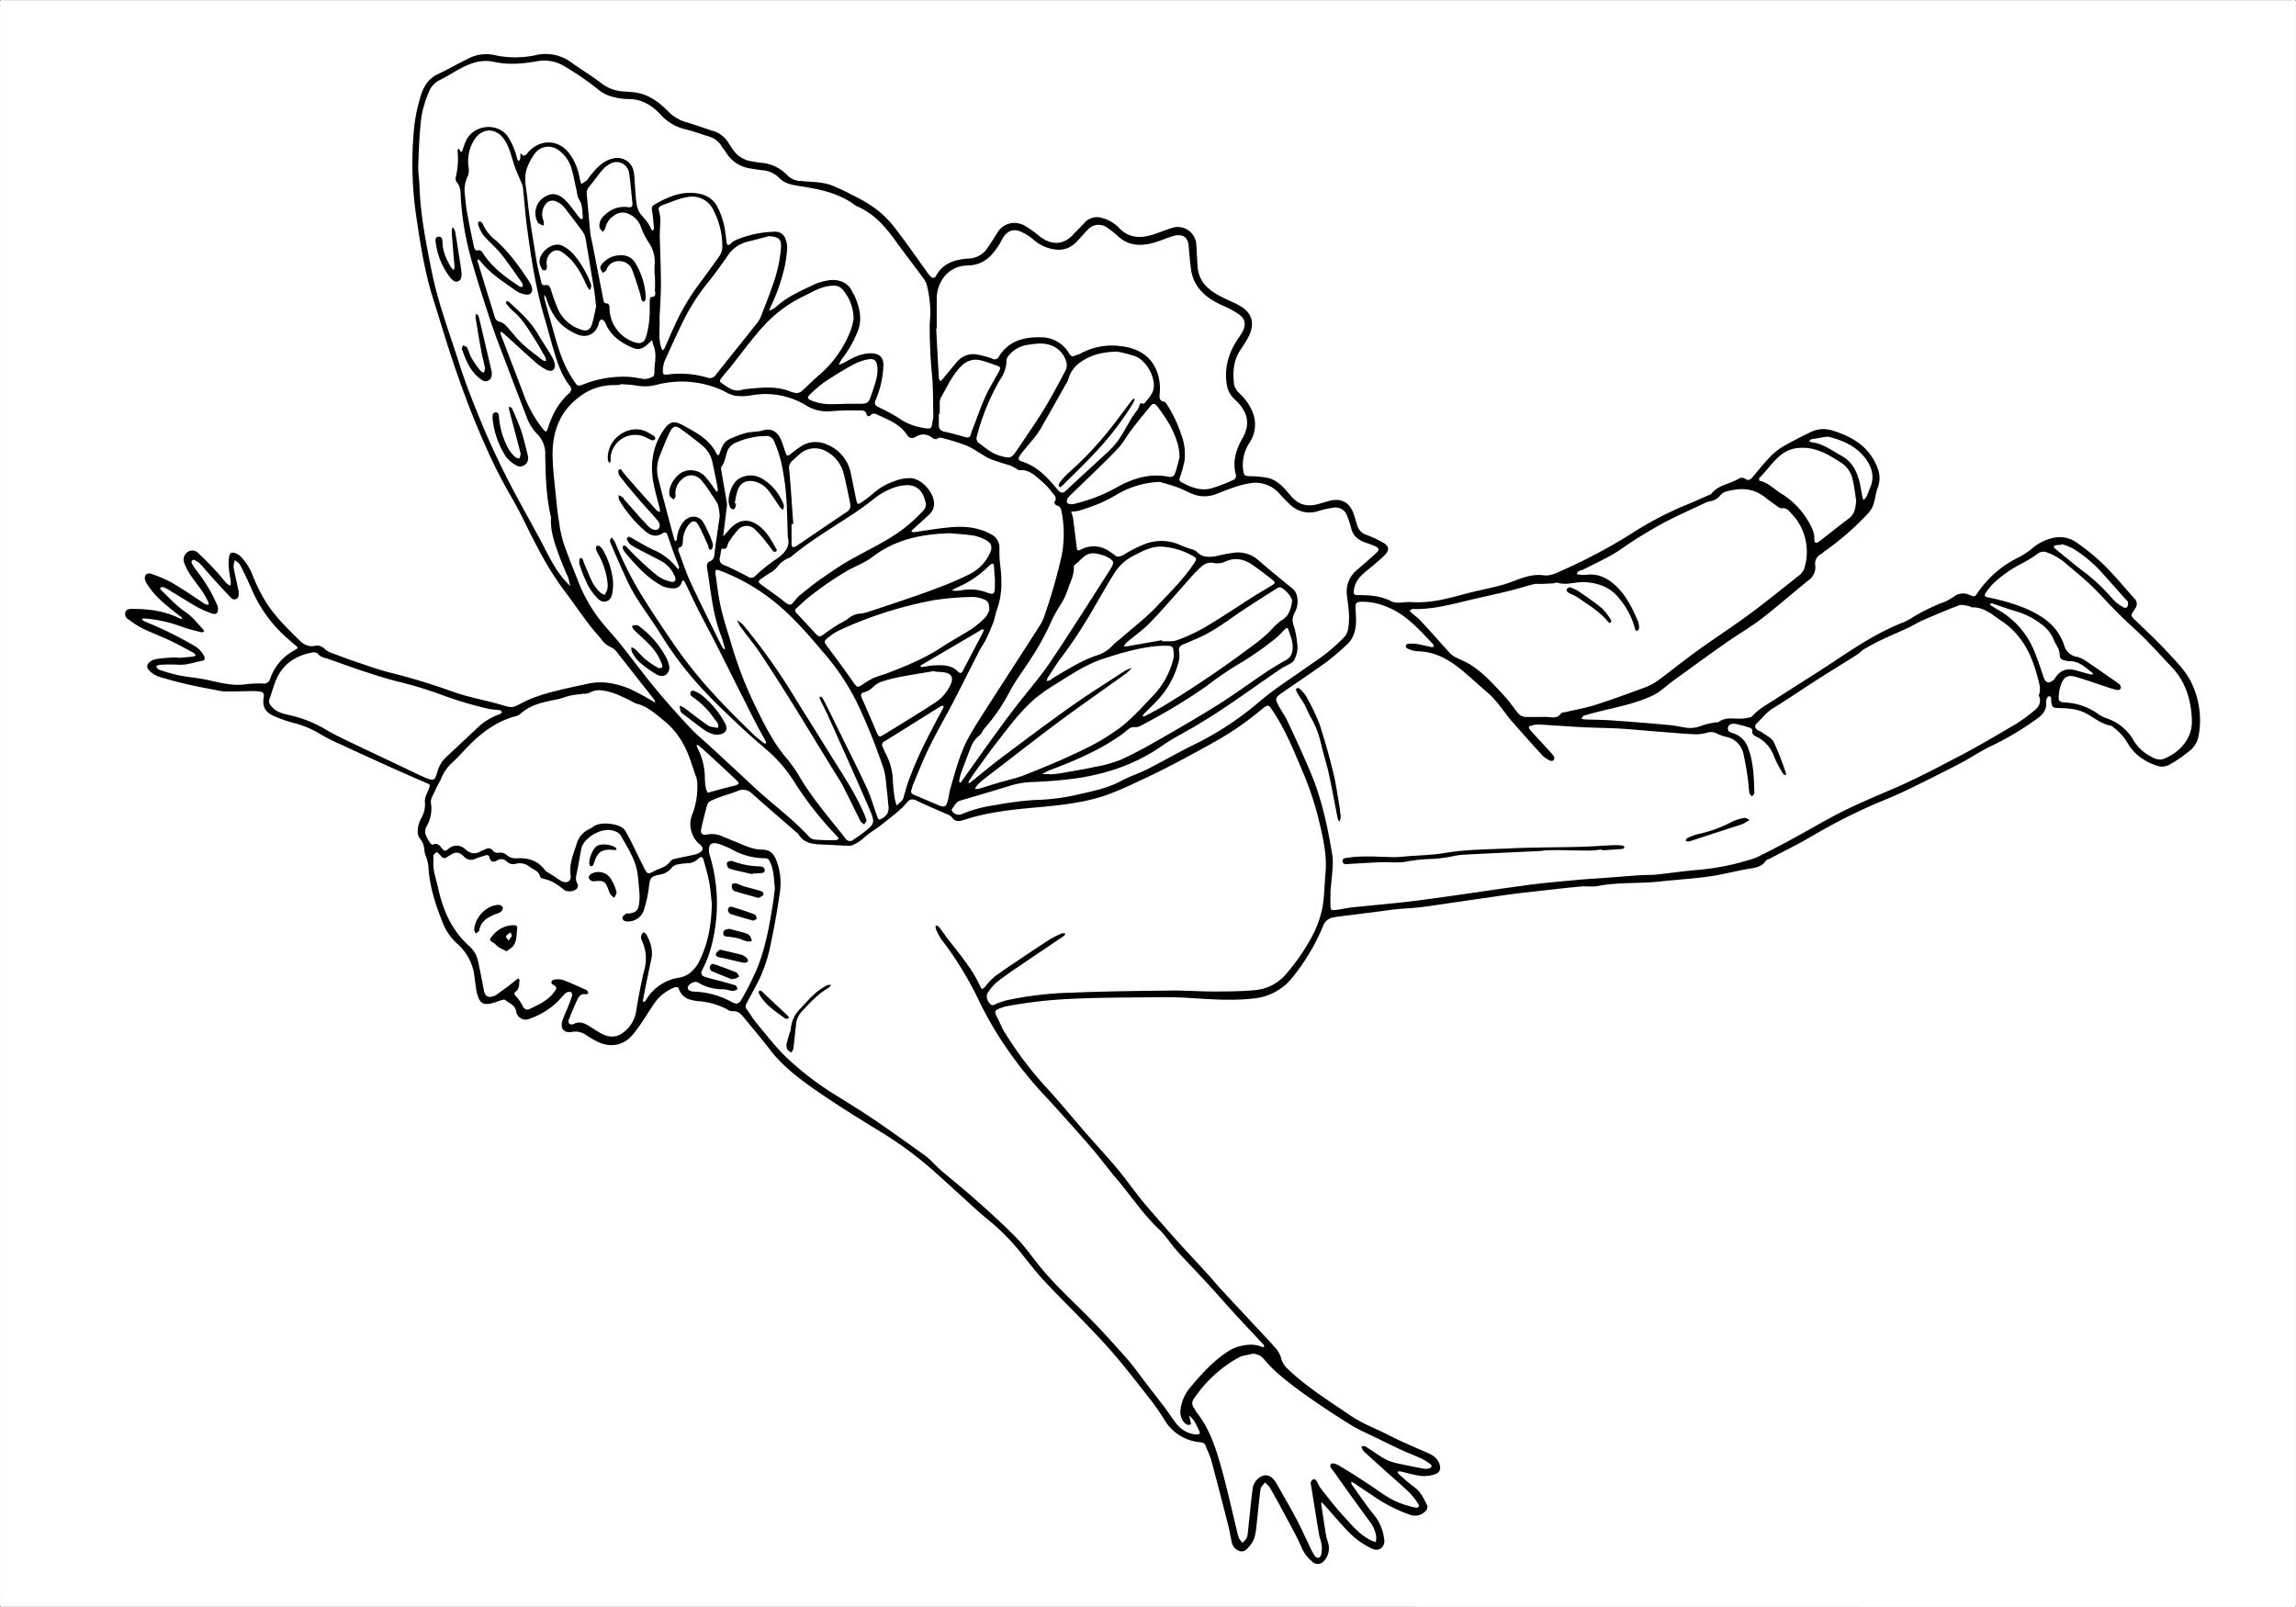 <svg id="aafcf091-0363-445b-9b0a-a580ec243bd1" data-name="Layer 1 Image" xmlns="http://www.w3.org/2000/svg" viewBox="0 0 720 504"><rect x="0" y="0" width="720" height="504" fill="#808080" stroke="none"/><path d="M360,503.94H2.22a5.12,5.12,0,0,0-1,0c-1,.2-1.41-.18-1.21-1.21a5.12,5.12,0,0,0,0-1V2.22a5.12,5.12,0,0,0,0-1C-.15.23.23-.15,1.26.05a5.12,5.12,0,0,0,1,0H717.78a5.12,5.12,0,0,0,1,0c1-.2,1.41.18,1.21,1.21a5.12,5.12,0,0,0,0,1V501.78a5.12,5.12,0,0,0,0,1c.2,1-.18,1.41-1.21,1.21a5.12,5.12,0,0,0-1,0Z" fill="#fff"/><path d="M55.85,206.35c1.58-.14,3.17-.27,4.75-.44a2.85,2.85,0,0,0,.82-.37c-.24-.27-.43-.63-.72-.79-2.47-1.32-4.91-2.69-7.43-3.88-2.89-1.36-5.9-2.48-8.77-3.87a28.45,28.45,0,0,1-4.19-2.74,1.93,1.93,0,0,1-1-2.24c.37-1.07,1.32-1.05,2.2-1.05,5,0,9.88.6,14.46,2.79q.44.21.87.39s.19,0,.2-.07.08-.35,0-.4c-.37-.3-.78-.55-1.15-.85-3.34-2.72-6.87-5.25-9.28-8.94a7.51,7.51,0,0,1-1.12-2.08c-.36-1.35.59-2.31,1.88-1.85a39,39,0,0,1,6.38,2.7c3.31,1.91,6.45,4.11,9.67,6.19a7.77,7.77,0,0,0,1,.64,5.88,5.88,0,0,0,1,.21,2.59,2.59,0,0,0-.11-.9,33.84,33.84,0,0,0-1.87-3.33c-1.17-1.71-2.51-3.32-3.64-5.05a17.48,17.48,0,0,1-2-3.79,2.92,2.92,0,0,1,1.17-3.6,2.61,2.61,0,0,1,3.31.55c1.88,1.72,3.64,3.57,5.38,5.43,1.2,1.28,2.27,2.69,3.44,4a5.16,5.16,0,0,0,1.14.69,4.71,4.71,0,0,0,.14-1.16c-.19-1.51-.51-3-.64-4.51a13.65,13.65,0,0,1,.09-3.32c.24-1.42.86-1.7,2.23-1.11a4.4,4.4,0,0,1,1.55,1.07,17.79,17.79,0,0,1,3.74,6.08,48.63,48.63,0,0,0,2.64,5.62c2.84,5.57,7.25,9.87,11.64,14.19,1.41,1.39,2.91,2.44,5.07,2a3.35,3.35,0,0,1,3.24,1.08,7.12,7.12,0,0,0,2.49,1.3c2.46.94,4.92,1.87,7.42,2.7,3.56,1.19,7.1,2.48,10.74,3.38a197.67,197.67,0,0,1,19.47,5.94c4.42,1.58,9.1,2.43,13.64,3.67,5.81,1.6,4.07,1.72,9.66-1a52.74,52.74,0,0,1,9.31-3c3.22-.87,6.51-1.48,9.77-2.21,4.57-1,8.94-.08,13.11,1.65a76.89,76.89,0,0,1,7.14,3.86c.25.14.52.26.78.38a2.51,2.51,0,0,0-.26-.8c-1.31-1.71-2.64-3.4-4-5.1-2.56-3.26-5.1-6.54-7.69-9.78a4.55,4.55,0,0,0-1.75-1.56,7.66,7.66,0,0,1-3.28-2.69c-1.37-1.66-2.84-3.26-4.13-5-2.54-3.38-4.93-6.87-7.48-10.25-5.07-6.75-8.84-14.23-12.54-21.78-1.48-3-3.09-6-4.78-8.85A159.82,159.82,0,0,1,152,139.31c-3.57-8-6.63-16.12-9.44-24.36-2.4-7-4.49-14.17-6.74-21.26-2.52-8-3.86-16.18-5.07-24.38a114.78,114.78,0,0,1-1-28A52.43,52.43,0,0,1,132,29.86c.94-2.83,2.35-5.18,5.2-6.54,3.38-1.61,6.64-3.49,10-5.12a11.88,11.88,0,0,1,7.93-.9,30.54,30.54,0,0,0,12.84,0,13.54,13.54,0,0,1,11.16,2.26c3.17,2.29,6.55,4.29,9.63,6.68a12.18,12.18,0,0,0,6.86,2.44c1,.08,2.08.15,3.11.26,4.37.47,7.75,2.89,10.69,5.88a12.82,12.82,0,0,0,5.84,3.52c2.91.83,5.75,1.93,8.64,2.82a8.12,8.12,0,0,1,4.43,3.47c.45.66.85,1.36,1.31,2a8.66,8.66,0,0,0,6.24,4c.79.09,1.57.32,2.37.39a12.75,12.75,0,0,1,8.86,4.16,6.13,6.13,0,0,0,4.16,1.59c3.41.34,6.91.22,10.14,1.6q3,1.28,5.83,2.78A47.79,47.79,0,0,1,273.94,65,31.56,31.56,0,0,1,280,70.67c3.84,4.9,7.36,10,11,15.07a7.49,7.49,0,0,0,.78.91c.6.62,1.24.8,1.73-.1,2.21-4.1,6-5.18,10.26-5.47A7.2,7.2,0,0,0,309.5,78c1.1-1.57,2.14-3.18,3.14-4.81a6.23,6.23,0,0,1,8.68-2.4,28.92,28.92,0,0,1,4.29,3c4.09,3.38,7.92,3.06,11-.29,1.08-1.17,2.26-2.26,3.32-3.46a5.22,5.22,0,0,1,5.84-1.62,11,11,0,0,1,5.1,3c3,3.24,6.68,3.4,10.59,2.18,2-.62,3.9-1.43,5.88-2.06a5.82,5.82,0,0,1,7.81,5.31c.16,2.3.24,4.61.42,6.91.34,4.28,3,6.91,6.52,8.83,1.82,1,3.74,1.81,5.61,2.72.43.21.85.45,1.26.69,3.81,2.25,4.72,5.69,2.32,10.09-.76,1.4-1.7,2.71-2.55,4.06-2,3.23-2.17,6.83-1.74,10.44a5.79,5.79,0,0,0,1.85,2.93A16.6,16.6,0,0,1,392.7,129a10.35,10.35,0,0,1-.85,9.84,12.55,12.55,0,0,0-2,8.67c.27,1.69.47,1.77,2.18,1.83a34.78,34.78,0,0,1,5.2.47c3,.57,5,2.67,6.88,4.91,1.34,1.63,2.8,3.13,4.95,3.59a8,8,0,0,0,3,.07c1.64-.31,3.24-.86,4.86-1.3,3.62-1,6.43.55,7.6,4.18.37,1.14.73,2.28,1.07,3.43a4.28,4.28,0,0,0,2.78,3,38.41,38.41,0,0,1,5.21,2.41c2.1,1.19,2.26,2.45.49,4.16s-3.82,3.39-5.8,5c-1.77,1.46-3.23,3.07-3.64,5.44-.29,1.72-.13,1.95,1.58,1.95,3.53,0,7,.28,10.21,2a5.35,5.35,0,0,0,2.31.35c1.28,0,2.57-.26,3.83-.17,5.87.43,11.41-1.1,17-2.6,3.31-.89,6.69-1.54,10-2.37a41.71,41.71,0,0,0,5-1.57c3.07-1.21,6.1-2.31,9.52-1.86,2.22.3,4.19-.83,6.17-1.7a171.68,171.68,0,0,0,23-12.42A108,108,0,0,1,529.62,158c2.14-.89,4.25-1.84,6.37-2.77.22-.09.5-.15.63-.32,2.15-2.81,5.71-3.05,8.49-4.7a1.92,1.92,0,0,1,2.24,0c1.06.72,1.72.06,2.4-.75,1.94-2.33,3.84-4.71,6-6.85a20.49,20.49,0,0,1,4.46-3.17c2.36-1.35,4.8-2.55,7.24-3.74a9.12,9.12,0,0,1,7-.73c5.48,1.7,10.35,4.18,13.27,9.49,1.49,2.71,2.28,5.38,1.13,8.46-.65,1.76-.81,3.71-1.43,5.49a7.88,7.88,0,0,1-1.78,2.78,85.42,85.42,0,0,1-13.35,11.62c-.45.31-.83.76-1.3,1a3.32,3.32,0,0,0-1.73,3.59A5.1,5.1,0,0,1,567,182.1c-4.84,3.91-9.51,8-14.44,11.83-3.54,2.72-7.45,5-11.11,7.53-5.49,3.86-10.92,7.81-16.35,11.75-1.81,1.32-3.48,2.82-5.32,4.08a18.55,18.55,0,0,1-3.41,1.66c-6.23,2.57-12.94,3.45-19.34,5.41a1,1,0,0,0-.45.15c-.25.24-.46.52-.69.79a2.9,2.9,0,0,0,.84.32c3,.12,5.91.12,8.85.33q9.07.63,18.15,1.47c1.81.16,3.59.66,5.4.85a9.4,9.4,0,0,0,4.68-.75,25.53,25.53,0,0,1,4.41-1c.23,0,.54.06.7-.06,2.62-2,5.71-.62,8.51-1.23.67-.15,1.58-.14,2-.57,2.11-2.4,4.91-3.82,7.51-5.52,6.42-4.18,13-8.21,19.33-12.45,6.6-4.37,13.23-8.65,20.66-11.53a14.68,14.68,0,0,0,2.54-1.34A56.43,56.43,0,0,1,610,188.69a24.56,24.56,0,0,0,3.22-1.91,4.65,4.65,0,0,1,4.32-.23c1.67.7,1.73.71,2.69-.73a32.65,32.65,0,0,1,12.95-11.09,25.16,25.16,0,0,0,4.34-2.95,15.3,15.3,0,0,1,6.66-3.15,9,9,0,0,1,6.87,1.44,63.28,63.28,0,0,1,11.22,9.69c2.41,2.56,4.63,5.29,7,7.89a2.32,2.32,0,0,1,.26,3.23c-.27.4-.48.83-.77,1.21-.55.72-.37,1.25.25,1.86,3.5,3.38,7.08,6.69,10.39,10.26s6.75,6.88,8.49,11.47a26.78,26.78,0,0,1,1.54,15.25,7.88,7.88,0,0,1-3.38,5,36,36,0,0,1-5.95,4A4.77,4.77,0,0,1,676,240a17.3,17.3,0,0,1-6-3.45,15.43,15.43,0,0,1-2.69-3.31,16.61,16.61,0,0,0-4.58-5.14,2.17,2.17,0,0,0-.8-.51c-2.85-.51-5-2.3-7.46-3.68-2.66-1.53-5.62-1.76-8.59-1.84-2.19-.06-2.3-.09-2.65-2.07-.1-.62.31-1.67-.78-1.62-.31,0-.87,1.14-.81,1.7.24,2.47-.92,3.93-2.85,5.33a92.67,92.67,0,0,1-14.61,8.68c-3.3,1.58-6.35,3.7-9.61,5.39Q605.85,244,597,248.25c-3.24,1.56-6.61,2.84-9.9,4.28a178.64,178.64,0,0,0-19,9.77c-4.27,2.51-8.74,4.67-13.12,7-.42.22-1,.32-1.24.67-1.2,1.76-2.93,2.12-4.9,2.44-4.32.69-8.57,1.87-12.9,2.48-5.05.71-10.17,1-15.24,1.55-6.51.75-13.1.16-19.57,1.43-1.78.35-3.68,0-5.51.16-5.23.51-10.46,1.12-15.68,1.71-2.38.27-4.77.52-7.14.86-6.4.91-12.79,1.86-19.19,2.78-2.76.4-5.52.84-8.29,1.16-2.54.28-5.1.39-7.64.64-1.51.14-3,.4-4.51.59l-13.07,1.64c-.64.07-1.26.2-1.89.3a4.18,4.18,0,0,0-3.4,2.94,65,65,0,0,1-9.43,15.8,17.62,17.62,0,0,1-12.53,6.72c-7.19.81-14.37.13-21.56-.28-2.94-.17-5.9-.16-8.85-.12-8.23.09-16.47.07-24.68.42a147.11,147.11,0,0,0-22.14,2.4,9.94,9.94,0,0,0-1.61.48c-2.22.81-2.31,1.13-1.19,3.24.71,1.34,1.22,2.79,2,4.07a112.52,112.52,0,0,0,12.88,17.23c4.27,4.62,8.26,9.52,12.4,14.27,3.3,3.79,6.73,7.48,10,11.34,2.65,3.18,5.06,6.57,7.64,9.82,1.64,2.05,3.38,4,5.11,6,2.35,2.71,4.71,5.41,7.12,8.07,2.89,3.19,5.85,6.32,8.76,9.5,1.39,1.53,2.7,3.14,4.1,4.67,2.81,3.05,5.65,6.08,8.48,9.12,3,3.21,6,6.37,8.93,9.65a8.25,8.25,0,0,1,1.57,3.13,6.81,6.81,0,0,0,2,3.15c6,5.74,13,10.06,19.78,14.69,3.69,2.51,7.81,4,11.73,6,1.35.68,2.71,1.35,4.09,2,2.55,1.15,5.1,2.27,7.67,3.37,1.79.77,3.5,1.59,4.26,3.58.63,1.64.22,2.91-1.45,3.42a10.63,10.63,0,0,1-4.21.51c-2.2-.26-4.35-.94-6.53-1.42a3.62,3.62,0,0,0-.92.06c.14.27.2.62.41.8,1.57,1.36,3.09,2.79,4.78,4,2,1.42,3,3.48,4,5.55a1.68,1.68,0,0,1-.5,2.14,4.46,4.46,0,0,1-4.87,1A48.27,48.27,0,0,1,430.37,469c-2-1.35-4-2.67-6-4a4.54,4.54,0,0,0-.62-.32c0,.27,0,.61.09.8,1.56,2.23,3.13,4.45,4.72,6.64.75,1,1.52,2.06,2.34,3a14.93,14.93,0,0,1,3.17,7.64c.34,2.23-1.41,4-3.66,3a24.73,24.73,0,0,1-7.91-5.71c-2.58-2.72-5-5.6-7.5-8.4a3.08,3.08,0,0,0-.65-.47,5.35,5.35,0,0,0,0,.69c.5,3.32,1,6.63,1.52,9.93.12.71.44,1.37.6,2.07a5.78,5.78,0,0,1-1.21,5.59,2.49,2.49,0,0,1-3.82.25,11.43,11.43,0,0,1-3.25-4.32c-1.61-3.64-3.57-7.13-5.45-10.65q-2.24-4.21-4.63-8.35a7.22,7.22,0,0,0-1.49-1.42c-.46.69-1.22,1.35-1.33,2.09-.47,3.31-.72,6.65-1.12,10-.32,2.68-.26,5.48-2.21,7.7-.84,1-1.62,2.12-3.14,1.72a3.64,3.64,0,0,1-2.57-2.92c-.41-1.71-.66-3.46-1.09-5.16-1.72-6.73-3.45-13.46-5.25-20.17-.44-1.61-1.21-3.12-1.78-4.7-.32-.88-.88-1.1-1.8-1.21a14.41,14.41,0,0,1-11.27-7.19,73.71,73.71,0,0,0-5.12-7.22c-3.39-4.35-6.78-8.7-10.35-12.9-2.9-3.4-6-6.63-9.1-9.86-4.31-4.49-8.76-8.85-13-13.39-2.35-2.51-4.45-5.24-6.6-7.92A69.63,69.63,0,0,0,310.42,383c-4-3.2-7.65-6.77-11.46-10.18-2.14-1.92-4.24-3.88-6.4-5.78A117.86,117.86,0,0,0,276,354.87c-7-4.28-14-8.62-20.74-13.33-5.15-3.6-10.15-7.49-14-12.59-2.51-3.3-5.25-6.44-7.86-9.67-1-1.2-1.93-2.31-3.73-2.13a2.8,2.8,0,0,1-1.56-.54,22.84,22.84,0,0,0-9.16-2.62c-2.68-.28-5-.92-6.06-3.81-.34-.93-1.21-.6-1.86-.3a13.84,13.84,0,0,0-5.84,4.79c-2.1,3.11-4,6.34-6.33,9.3-3.18,4.12-7.64,4.88-12.15,2.39-1-.54-2-1.1-2.88-1.72a5.78,5.78,0,0,0-4.51-1c-2.44.45-3.66-1-3-3.4a42.55,42.55,0,0,1,1.62-4c.5-1.26,1-2.52,1.42-3.81.12-.37,0-1.17-.25-1.24a1.84,1.84,0,0,0-1.52.13c-1,.83-1.78,1.83-2.66,2.75a23.86,23.86,0,0,1-8.69,5.37,3,3,0,0,1-4.38-2.34c-.46-2-2.2-2.43-3.42-3.47-.28-.24-1.05,0-1.56.16a28.55,28.55,0,0,1-3.19,1c-2.11.32-3-.17-3.75-2.11a13.77,13.77,0,0,1-.69-3c-.3-1.81-.44-3.65-.82-5.44a16.19,16.19,0,0,0-5.23-8.42,17.56,17.56,0,0,1-4.29-6.25c-2.37-5.8-4.25-11.71-4.58-18a14.72,14.72,0,0,0-.75-3,7.67,7.67,0,0,1-.5-1.83,5.94,5.94,0,0,0-1.35-3.68c-1-1.25-.83-2.88-.46-4.4a6.62,6.62,0,0,1,.68-1.78,8.74,8.74,0,0,0,1.29-5.45c-.1-1.24.65-2.58,1.15-3.83.62-1.53.62-1.47-.77-2.07-4.61-2-9.2-4-13.78-6.11-4.3-1.94-8.58-3.89-12.85-5.89a56.06,56.06,0,0,1-6.83-3.46,29,29,0,0,0-7.92-3.28,44.1,44.1,0,0,1-6.54-2.3c-2.61-1.21-3.49-3-3-5.8.19-1.17-.13-1.64-1.17-1.79a11.64,11.64,0,0,0-1.66-.15c-3,0-6,.12-9.08.12a13.64,13.64,0,0,1-2.61-.35c-3.13-.61-6.27-1.17-9.38-1.89s-6-1.48-9-2.42a7.88,7.88,0,0,1-3-1.92c-1-1-.77-2.05.38-2.84a4.71,4.71,0,0,1,2-.79c1.5-.23,3-.32,4.53-.43.72-.05,1.44,0,2.16,0Z"/><path d="M415.6,274.45c-.21,2.87-.32,5.75-.64,8.61a31.81,31.81,0,0,1-4,11.48,63.84,63.84,0,0,1-7.52,10.78,14.47,14.47,0,0,1-10.17,5.24c-4.21.37-8.45.4-12.68.4-4.55,0-9.11-.35-13.65-.29-10.31.12-20.63.22-30.92.66a110.14,110.14,0,0,0-20,2.31c-1.08.25-2.14.65-3.2,1-.77.24-1.46,1.14-2.36.18s-1.41-2.37-.68-3.47a14.33,14.33,0,0,1,2.93-3.41c2.38-1.88,4.91-3.57,7.42-5.28,4.49-3.06,9-6.07,13.5-9.12.22-.15.33-.47.49-.71-.35-.05-.77-.25-1-.13a28.54,28.54,0,0,0-4.06,2c-5.61,3.68-11.2,7.39-16.7,11.22a22,22,0,0,0-3.46,3.56c-.5.56-1,1.06-1.41.1-2.44-5.45-6.26-10-9.9-14.61-1.08-1.38-2.06-2.85-3.13-4.24-.21-.27-.65-.36-1-.54a2.71,2.71,0,0,0,0,1.1,19.83,19.83,0,0,0,1.79,3.38,107.81,107.81,0,0,1,11.22,18.08A111.56,111.56,0,0,0,313,324.7a128.45,128.45,0,0,0,15.11,19.45c4.78,5.15,9.45,10.41,14.06,15.72,2.77,3.2,5.24,6.65,8,9.86,4.46,5.21,8.18,11,13.23,15.76,2,1.9,3.54,4.32,5.37,6.44,1.45,1.69,3,3.28,4.55,4.92,2.07,2.22,4.16,4.41,6.21,6.65,2.63,2.89,5.2,5.84,7.84,8.72,2.91,3.17,5.88,6.29,8.81,9.45.17.19.18.53.27.79a1.94,1.94,0,0,1-.68,0c-2.41-1.08-4.86-.79-7.28-.17a11.44,11.44,0,0,0-3.23,1.45c-4.77,3-8.5,7.21-12.09,11.49a13.24,13.24,0,0,0-3,7.19c-.19,1.79.78,3.87,2.19,4.43.31.12.73-.06,1.1-.09,0-.3-.05-.6-.11-.89-.14-.65-.31-1.3-.47-1.95a10.65,10.65,0,0,1,1.5,1.59,27.09,27.09,0,0,1,1.74,3.39c.31.7-.08,1.06-.81,1a8.52,8.52,0,0,1-6.08-3c-1.44-1.69-2.6-3.62-3.95-5.41-1.91-2.54-3.88-5-5.83-7.58s-3.77-5.15-5.86-7.55c-3.51-4-7.1-8-10.82-11.83-5.44-5.62-11.31-10.82-16.31-16.87-2.6-3.14-4.9-6.55-7.73-9.45-4.06-4.17-8.42-8.06-12.77-11.94-3.51-3.13-7.2-6.07-10.78-9.13-1.09-.93-2.07-2-3.12-3a16.81,16.81,0,0,0-1.78-1.6c-5.46-3.88-10.89-7.82-16.44-11.57-4.42-3-9-5.75-13.53-8.6a93.51,93.51,0,0,1-12.66-9.78c-3.89-3.51-7-7.63-10.33-11.61-1.17-1.39-2.08-3-3.17-4.47-.56-.75-.27-1.34.07-2,1.27-2.4,2.56-4.78,3.8-7.2a47.07,47.07,0,0,0,3.74-11.6c1.11-5.15,2-10.35,2.76-15.57a19.8,19.8,0,0,0-1-10.15c-1-2.55-2.07-3.47-4.78-3.54s-4.95-1.15-7.31-2.12c-1.63-.67-3.25-1.35-4.88-2a7.56,7.56,0,0,0-4.9-.57c-1.31.34-2.06-.42-1.78-1.7.56-2.58,1.21-5.14,1.91-7.68a2.18,2.18,0,0,1,1.06-1.18,32.51,32.51,0,0,1,3.53-1.42c1.57-.57,3.19-1,4.74-1.62a4,4,0,0,1,4.62.63c4.65,4.15,9.38,8.21,14.08,12.3a2.53,2.53,0,0,1,.54.48c1.85,3.19,5,3.18,8.09,3.32,2.55.1,5.09.28,7.64.37a3.4,3.4,0,0,0,1.6-.35,11.89,11.89,0,0,0,2.83-1.78c2-1.95,4.48-3.22,6.61-5,2.52-2.08,5.24-3.92,7.32-6.48.92-1.14,1.79-1.14,3.1-.5,3.08,1.51,6.27,2.79,9.4,4.19a3.77,3.77,0,0,1,1.59,1c1.06,1.58,2.43,1.23,3.83.78,7-2.28,14.31-3.14,21.64-3.8,7.64-.69,15.31-1.38,22.63-3.84a110,110,0,0,0,10.56-4.53c8.44-3.85,16.56-8.3,24.65-12.82a97.69,97.69,0,0,0,13.55-9.43l.74-.61c1.53-1.14,1.71-1.06,2.75.49,4,5.87,6.66,12.39,9.38,18.86a98.88,98.88,0,0,1,5.05,14.7C414.76,262.18,416.31,268.2,415.6,274.45Z" fill="#fff"/><path d="M417.23,279.47c.24-2.55.51-4.93.66-7.32a18.36,18.36,0,0,0-.11-4.06c-1.46-8.93-3.35-17.75-6.91-26.12-2.22-5.21-4.58-10.37-7-15.51-.81-1.74-1.91-3.32-2.84-5-1.25-2.28-1.17-2.65.91-4.11,4.66-3.23,9.38-6.38,14-9.71a77.93,77.93,0,0,0,6.37-5.42c2.22-2,2.91-4.7,2.93-7.59,0-1.28-.11-2.55-.16-3.83-.06-1.63.2-2,1.84-2.07a18.87,18.87,0,0,1,7.26,1.32c6.46,2.28,10.73,7.3,15.23,12,.17.18.15.54.21.81a2.08,2.08,0,0,1-.69.09c-1.56-.31-3.11-.72-4.69-1a12.86,12.86,0,0,0-2.84,0c-.22,0-.53.41-.56.66a.92.92,0,0,0,.42.74,9.43,9.43,0,0,0,3,.9c5.79,0,10.4,2.75,14.63,6.32,2.62,2.21,5.13,4.54,7.73,6.78,3,2.58,5,6,7.55,8.95,3.18,3.58,6.34,7.17,9.58,10.7a8.63,8.63,0,0,0,2.38,1.57,1.14,1.14,0,0,0,1.06-.16,1.21,1.21,0,0,0,.14-1.09,7.77,7.77,0,0,0-1.18-1.47c-2-2.24-4.14-4.43-6.13-6.72-.93-1.06-.77-1.36.64-1.68a6.68,6.68,0,0,1,1.88-.23c4.63.27,9.25.62,13.88.86,3.83.2,7.66.2,11.49.42,3.67.21,7.32.59,11,.88,4.3.33,8.6.71,12.9.93a14.08,14.08,0,0,0,3.77-.58,3.84,3.84,0,0,1,2.76.3,13.26,13.26,0,0,0,2.92,1.06,6.85,6.85,0,0,1,5.48,5.41c.56,2.4.94,4.85,1.31,7.29.25,1.66.3,3.34.55,5,.05.36.56.66.85,1,.25-.38.71-.76.7-1.13-.16-4.95-.24-9.93-2.17-14.61a7.3,7.3,0,0,0-4.25-4c-.83-.34-2.08-.44-1.86-1.77s1.46-1.41,2.47-1.23a38.64,38.64,0,0,1,4.57,1.25,1.1,1.1,0,0,1,.6.86c-.22,1.19.61,1.54,1.39,1.94a10.82,10.82,0,0,1,5.49,6.33,34.36,34.36,0,0,0,2.81,5.28c.13.23.49.33.74.49.05-.23.19-.49.12-.67a94.1,94.1,0,0,0-3.82-9.79c-.68-1.35-2.48-2.13-3.8-3.13-.37-.28-.9-.36-1.27-.64-.79-.6-1.15-1.28-.24-2.14,1.65-1.58,3-3.42,5-4.66,4.5-2.73,8.83-5.74,13.26-8.58s8.66-5.42,13-8.16c.94-.6,1.71-1.47,2.66-2,1.71-1,3.47-1.95,5.26-2.8,2.81-1.33,5.69-2.53,8.5-3.85,1.44-.67,2.79-1.57,4.24-2.2,3.81-1.65,7.63-3.28,11.51-4.74.85-.32,2,.09,3,.23.38,0,.74.43,1.11.42,3.76-.11,6.34,2.37,9.14,4.23,6.28,4.17,9.48,10.42,11.3,17.49.49,1.92,1.25,3.85.43,5.87,1.28,3-.87,4.38-2.74,5.85a44,44,0,0,1-4.7,3.3c-5.51,3.22-11,6.5-16.65,9.47-7.07,3.72-14.15,7.48-21.48,10.64-6.53,2.82-13.1,5.53-19.36,8.91-4.28,2.32-8.5,4.77-12.79,7.09-3.37,1.83-6.78,3.59-10.21,5.31a19,19,0,0,1-3.15,1.11A75.27,75.27,0,0,1,533,272.77c-4.46.37-8.89,1-13.34,1.5-1.75.18-3.52.1-5.27.22-3.59.24-7.17.55-10.75.81-3,.23-6.07.38-9.09.67-5.33.5-10.66.95-16,1.66-11,1.49-22,3.23-33,4.67-7.2.95-14.44,1.52-21.66,2.3-1.67.18-3.31.58-5,.78-1.46.18-1.66,0-1.68-1.51S417.23,280.83,417.23,279.47Z" fill="#fff"/><path d="M194.61,120.47c1.59.13,3.2.14,4.76.42a14.93,14.93,0,0,0,6.65-.23,30.87,30.87,0,0,1,21,2,12.94,12.94,0,0,0,3.27,1.41,16.79,16.79,0,0,0,5.2-.05,24.31,24.31,0,0,1,17.08,3,12.57,12.57,0,0,0,8.19,1.93,81.6,81.6,0,0,1,8.86-.21c.9,0,1.78-.05,2.11,1.1.19.67.7,1,1.24.39.83-.86,1.68-.4,2.43-.06,3.39,1.57,6.93,2.93,9.1,6.31.68,1.06,1.75,1.12,2.85.42a4.13,4.13,0,0,1,4.65.17c.72.45,1.22,1,2.1.39a1.53,1.53,0,0,1,1.15-.14,64.71,64.71,0,0,1,8,2.5c2.51,1.1,4.71,2.91,7.19,4.08a57.61,57.61,0,0,0,6.13,2,17.11,17.11,0,0,1,2.25,1.16c.26.14.52.44.76.41,3.47-.34,5.47,2.16,7.74,4.05a19.82,19.82,0,0,1,2.54,2.86c.73.89,1.84,1.71.78,3.11-.1.12.34.95.61,1,1.35.24,1.54,1.26,1.71,2.29a36.47,36.47,0,0,1,0,13.34,168.87,168.87,0,0,1-5.64,19.56,12.1,12.1,0,0,1-1.3,2.56c-1.83,2.91-3.7,5.79-5.56,8.68-4.28,6.64-8.59,13.27-12.83,19.93-1.63,2.56-3.25,5.15-4.62,7.85a48.73,48.73,0,0,0-2.62,6.68c-.88,2.64-1.62,5.34-2.38,8-.28,1-.4,2-.63,3.05-.62,2.73-1.05,3-3.53,1.92s-4.7-2-7.07-3c-.91-.36-1.32-.81-.91-1.79.18-.44.22-.93.41-1.37,1.69-4,3.23-8,5.13-11.86,2.35-4.8,5.06-9.43,7.53-14.17,2.79-5.38,5.48-10.82,8.25-16.21.58-1.14,1.4-2.15,1.95-3.3.86-1.79,1.66-3.61,2.36-5.47.47-1.26.65-2.64,1.11-3.91,1.64-4.48,1.66-9.07,1.08-13.72a37.41,37.41,0,0,1-.28-5.49,4.66,4.66,0,0,0-2.79-4.59c-4.13-2.25-8.56-2.49-13.06-2.06-3.65.34-7.27,1-10.9,1.48a4,4,0,0,1-.91-.09,3.37,3.37,0,0,1,.5-.73c1.81-1.68,3.67-3.3,5.44-5a4.43,4.43,0,0,0,1.13-4c-.48-3.19-3.95-6.85-7.14-7.1a12.37,12.37,0,0,0-5.1.9,19.43,19.43,0,0,0-6.8,3.92,32.28,32.28,0,0,1-3.43,2.61c-1.28.93-1.54.83-1.85-.65-.55-2.66-1.07-5.32-1.63-8a12.31,12.31,0,0,0-7.72-9.41,8.51,8.51,0,0,0-8.23.81c-1.12.75-2.17,1.62-3.25,2.43-.61.46-1,.33-1.26-.38-.49-1.44-.91-2.9-1.5-4.29-1.19-2.81-3.26-3.65-5.74-2.91-1.65.5-3.51.34-5.19.78a30.55,30.55,0,0,0-5.34,2c-1.81.86-2.36,2.71-3,4.46a2.94,2.94,0,0,1-.36.58c-.18-.14-.44-.24-.53-.42-2.2-4.67-6.57-6.81-10.74-9.1-2.82-1.54-4.15-1-6,1.72-3.63,5.39-4.23,11.26-2.9,17.44.52,2.41,1.22,4.79,1.82,7.19a3.55,3.55,0,0,1,0,.92c-.32-.13-.73-.19-.94-.43q-5-5.52-9.87-11.1a5.41,5.41,0,0,0-.59-.75c-.48-.39-.62-1.59-1.51-.92-.26.19-.07,1.42.29,1.89,1.8,2.34,3.69,4.61,5.61,6.85s3.94,4.4,5.87,6.64c.73.84,1.54,1.78.78,3-.46.73-2,.58-3.19-.62-2.61-2.69-5-5.55-7.54-8.35-.21-.23-.3-.59-.54-.78a11.39,11.39,0,0,0-1.28-.72c0,.52-.08,1.14.16,1.54a38.24,38.24,0,0,0,8.45,10c1.55,1.24,3.3,1.65,5.1.46.87-.58,1.32-.27,1.61.56.58,1.66,1.11,3.33,1.71,5s1.28,3.26,1.88,4.91c.08.21-.08.52-.13.79a2.27,2.27,0,0,1-.53-.43,18.49,18.49,0,0,0-7.54-5.74c-2.43-1.16-4.74-2.6-7.11-3.9-.18-.1-.54-.18-.64-.08s-.47.6-.38.76a4.47,4.47,0,0,0,1.18,1.7,45.15,45.15,0,0,0,4,2.21c2,1.08,4.13,2.1,6.14,3.23a9.71,9.71,0,0,1,3.63,4.36c.69,1.32.12,2.13-1.32,1.76a11.61,11.61,0,0,1-4.09-1.86c-2.26-1.75-4.33-3.76-6.43-5.72-1.22-1.14-2.32-2.41-3.51-3.58-.16-.15-.57-.11-.83,0-.08,0-.15.45-.08.64a4.22,4.22,0,0,0,.64,1.27c3.32,3.9,6.65,7.76,11.21,10.34a7.63,7.63,0,0,0,3.88,1,2.47,2.47,0,0,0,2.72-1.84,2.8,2.8,0,0,1,.47-.74,4.23,4.23,0,0,1,.58.7c1.36,2.8,2.66,5.63,4.06,8.41,2.13,4.2,4.36,8.34,6.49,12.54,2.39,4.69,4.72,9.41,7.09,14.12,1.61,3.21,3.22,6.42,4.87,9.62.91,1.76,1.92,3.48,2.86,5.23.09.17,0,.44,0,.66-.21-.05-.47,0-.62-.15-1-.79-2-1.55-3-2.43-6.85-6.71-13.68-13.45-19.62-21q-3.18-4-6.1-8.3-4.22-6.12-8.21-12.39a110.3,110.3,0,0,1-9.66-18.7,9.17,9.17,0,0,0-1.11-1.65c-.82.64-.53,1.43-.21,2.15,1.69,3.87,3.36,7.75,5.15,11.58,2.79,6,7,11.05,10.42,16.63a110.83,110.83,0,0,0,14.35,18.53c3.46,3.64,7.13,7.1,10.79,10.53,2.9,2.71,5.91,5.3,8.92,7.89a44.75,44.75,0,0,1,8.2,9.93,105.5,105.5,0,0,0,13.09,16.49,5,5,0,0,1,.51.76c-.32.16-.65.44-1,.44-2.16,0-4.32,0-6.47-.18a3,3,0,0,1-1.85-.88c-5.29-5.81-11.72-10.36-17.42-15.72-4.37-4.1-8.77-8.15-13.16-12.22-2.34-2.17-4.83-4.2-7-6.53-3.65-3.9-7.21-7.9-10.61-12-3.82-4.62-7.38-9.44-11.11-14.12-1.74-2.18-3.67-4.22-5.45-6.37a48.17,48.17,0,0,1-7.68-13.19c-1.57-4-3.23-8-4.61-12.07a43.09,43.09,0,0,1-1.42-6.79c-.36-2.13-.6-4.27-.81-6.42-.44-4.61-1.08-9.22-1.18-13.84-.15-7.28,2-13.81,8-18.4a17.41,17.41,0,0,1,11.49-4c.56,0,1.12-.06,1.68-.09Z" fill="#fff"/><path d="M291.55,101.54a155.24,155.24,0,0,0,.8,16.88c.29,3.9.24,7.83.32,11.74a5.8,5.8,0,0,1-.12,1.44c-.57,2.55.06,3.26-3.41,2.52a17.81,17.81,0,0,1-7.31-3,57.42,57.42,0,0,0-6.32-3.42c-1.09-.53-1.41-1-.94-2.21a31.85,31.85,0,0,0,1.66-5,30.23,30.23,0,0,0,.8-5.9c.06-2.53-1.35-3.79-3.92-3.79-3,0-5.55,1.31-8.07,2.75a21.1,21.1,0,0,1-2.06.91,14.05,14.05,0,0,1,1.09-1.94,36.09,36.09,0,0,0,4.77-8.28c1.72-4,.75-7.81-.9-11.56-.16-.36-.46-.67-.61-1-1.25-3.26-4.78-4.32-7.75-3.71a17.5,17.5,0,0,0-4.13,1.19c-4.17,2-8.47,3.81-12,7a8,8,0,0,1-1.16.84,5.44,5.44,0,0,1-1,.38,5.58,5.58,0,0,1,.24-.85,60.36,60.36,0,0,0,4.58-13.09,45.48,45.48,0,0,0,.75-5.45,7.57,7.57,0,0,0-.46-2.81,3.36,3.36,0,0,0-3.65-2.5,33.82,33.82,0,0,0-11.66,2.45,6.39,6.39,0,0,0-2,1.32c-.76.68-1.08.47-1.22-.43-.29-1.89-.42-3.81-.88-5.66a24.17,24.17,0,0,0-1.86-5.17,7.85,7.85,0,0,0-5.64-4.38c-5.36-1.14-9.88.82-14.32,3.39-1,.58-.8,1.32-.64,2.25.3,1.72.4,3.47.54,5.21,0,.22-.27.46-.42.69-.16-.16-.42-.3-.48-.49-.68-2-2.19-3.3-3.41-4.87a7.62,7.62,0,0,1-1.2-3.55c-.32-2.53-.4-5.09-.61-7.64a12.45,12.45,0,0,0-.38-2.6,5.23,5.23,0,0,0-6.24-3.52c-3.31.71-5.3,3.11-7.31,5.51a11.25,11.25,0,0,1-1,1.37,13.62,13.62,0,0,1-1.72,1.16,14.13,14.13,0,0,1-.52-1.76,18.11,18.11,0,0,0-2.87-7.3c-3.41-5.05-9.4-5.24-13.26-.94-.27.29-.47.69-.79.88s-.91.24-1,.12c-.52-.88-.67-.73-.68.18a3.78,3.78,0,0,1-.08,1,2.94,2.94,0,0,1-.41.67c-.14-.17-.35-.32-.42-.52-.34-1.07-.56-2.18-1-3.21a20.3,20.3,0,0,0-2-4c-3.3-4.64-10.91-3.75-13.21,1.49-.39.87-.69,1.79-1,2.69-.38,1.07-.61.68-.89,0-.07-.16-.31-.26-.47-.38a1.59,1.59,0,0,0-.18.4,2.88,2.88,0,0,0,0,.72,23.39,23.39,0,0,1-.55,7.59,2.27,2.27,0,0,0,.24,1.79c1.29,1.39,1.19,3.13,1.28,4.74a91.71,91.71,0,0,0,3.45,20c1.89,6.6,4,13.14,6.18,19.65,1.58,4.69,3.41,9.29,5.16,13.93q2.84,7.5,5.75,15a15,15,0,0,0,3.45,5.69,8.59,8.59,0,0,1,2.5,6.47c.1,6.47.27,12.94,1.73,19.3a1.85,1.85,0,0,1,.08.47c-.24,4.34,1.23,8.31,2.7,12.27.69,1.87,1.49,3.7,2.25,5.54a5.22,5.22,0,0,1,.43.85c.24.91.43,1.84.64,2.76-.61-.64-1.25-1.26-1.82-1.93-3.54-4.1-5.64-9.07-8.19-13.75-3.44-6.32-7-12.59-10.21-19-2.73-5.42-5.29-10.94-7.6-16.54-2.53-6.12-5-12.31-7-18.62-3-9.53-6.6-18.87-8.57-28.7-1.8-8.92-3.59-17.85-3.88-27-.07-2.15-.46-4.31-.38-6.45.18-5,.37-9.91.94-14.82A32.77,32.77,0,0,1,134.43,29a6.9,6.9,0,0,1,3.41-3.86c2.29-1.13,4.43-2.54,6.69-3.73,3.25-1.72,6.65-2.83,10.38-2,4.54,1,9.07.59,13.56-.21a12,12,0,0,1,8.72,1.71A86.18,86.18,0,0,1,188,28.4a11.44,11.44,0,0,0,4.26,2,19.47,19.47,0,0,0,5,.67c4.18.05,7.41,2.1,10,5a15.17,15.17,0,0,0,7.95,4.54c2.39.61,4.73,1.46,7.09,2.2A6.86,6.86,0,0,1,226.37,46c.37.62.9,1.14,1.26,1.75a10.68,10.68,0,0,0,8,5.13c1.18.2,2.37.39,3.56.53a8.06,8.06,0,0,1,5.12,2.35c1.58,1.64,3.58,2.14,5.79,2.49,6.3,1,12.6,2.07,17.9,6a4.67,4.67,0,0,0,.84.48c4.85,2.12,8.33,5.78,11.39,10s6.22,8.32,9.3,12.5a6.07,6.07,0,0,1,1.09,2.09A34.88,34.88,0,0,1,291.55,101.54Z" fill="#fff"/><path d="M484.7,224.84c-2.14,0-4.3.08-6.44,0a3.13,3.13,0,0,1-2-.94c-1.43-1.62-2.58-3.47-4-5.05-3.45-3.75-6.8-7.64-11.17-10.39-1.61-1-3.44-1.67-5.11-2.59a7.19,7.19,0,0,1-1.77-1.54c-2.9-3.19-5.74-6.44-8.67-9.6-.91-1-2.05-1.78-3.06-2.68-.17-.14-.39-.5-.35-.55a1.44,1.44,0,0,1,.72-.48,5.24,5.24,0,0,1,1.19,0c5.66,0,11.07-1.47,16.51-2.75,3.1-.74,6.22-1.42,9.33-2.15,1.62-.37,3.25-.76,4.87-1.19,2.08-.55,4.14-1.19,6.22-1.72a8.48,8.48,0,0,1,1.89-.07c1.43-.05,2.87-.1,4.3-.18.39,0,.84-.36,1.15-.25,2.91,1,5.76-.31,8.66-.13,4.57.26,8.41,1.79,11.15,5.54a24.15,24.15,0,0,1,4.61,9.12c0,.26.34.46.53.7.25-.25.73-.5.73-.75a6.22,6.22,0,0,0-.34-2.32c-1.58-3.67-3.26-7.3-6.07-10.26s-6-4.93-10.39-4.3a11.73,11.73,0,0,1-2.74-.24c.25-1.19,1.41-1.1,2.19-1.51,3-1.55,6-2.93,8.95-4.6,2.61-1.51,5-3.38,7.59-5,3.13-1.92,6.28-3.83,9.54-5.52,3.88-2,7.9-3.78,11.86-5.65a5.6,5.6,0,0,1,1.34-.51,5.36,5.36,0,0,0,3.62-2,3.58,3.58,0,0,1,1.79-1.13c4.26-1.16,8.37-1.19,12.06,1.73,1.25,1,2.56,1.92,3.86,2.84.45.31,1,.78,1.47.7,1.48-.26,2.2.71,3,1.59A17.34,17.34,0,0,1,566,177.61a4.77,4.77,0,0,1-1.72,2.78c-5.21,4.09-10.34,8.3-15.67,12.23s-10.76,7.45-16.07,11.27c-4.08,2.93-8,6.1-12,9.08a18.22,18.22,0,0,1-4.34,2.49c-5.38,2-10.8,4-16.27,5.72-2.88.92-5.9,1.42-8.86,2.11-.54.13-1.33.13-1.56.48C488.18,225.66,486.35,224.82,484.7,224.84Z" fill="#fff"/><path d="M293.75,103c0-3.12,0-6.24,0-9.35,0-5.1,3.51-10.26,9.52-10.37,5.17-.09,7.81-2.95,10.16-6.74.42-.68.75-1.42,1.17-2.09,1.27-2,3.15-2.78,5.36-1.87a16.14,16.14,0,0,1,4.21,2.65,12.42,12.42,0,0,0,6.66,3,7.48,7.48,0,0,0,6.37-2c1.33-1.26,2.47-2.72,3.74-4a4.59,4.59,0,0,1,6.45-.71,33.64,33.64,0,0,1,3.36,2.7c3.05,2.75,6.61,3,10.33,2.09,1.94-.46,3.79-1.27,5.68-1.91a10.77,10.77,0,0,1,1.84-.54c2.55-.43,3.94.71,4.16,3.32.19,2.22.39,4.44.64,6.66.69,6.23,4.71,9.66,10.07,12a32.15,32.15,0,0,1,4.84,2.6c2.1,1.4,2.52,3.12,1.44,5.41a23.45,23.45,0,0,1-1.68,2.6c-2.9,4.45-4.26,9.24-3.29,14.58a8,8,0,0,0,2.64,4.43c4.22,4,4.57,7.84,2.2,12-2.1,3.67-3.21,7.47-2,11.71a1.5,1.5,0,0,1-.66,1.26,57.14,57.14,0,0,1-6.92,2.68c-3.45,1-6.61-.26-9.62-1.93-.77-.43-.59-.91-.37-1.59a34.69,34.69,0,0,0,1.43-5.26,17.69,17.69,0,0,0-1.12-8.23,40.59,40.59,0,0,0-4.56-9.45c-.17-.25-.4-.6-.65-.65-1.55-.27-1.63-1.07-1.49-2.54a15.74,15.74,0,0,0-.49-5.88c-1.68-5.65-6-8.33-11.54-9a20.66,20.66,0,0,0-12.77,2.29c-.55.3-1.21.4-1.78.68-.94.46-1.34,0-1.85-.76a10.11,10.11,0,0,0-8.77-5c-5.37-.16-10.19,1.13-13.25,6.08a1.37,1.37,0,0,1-1.95.65,28.56,28.56,0,0,0-4.6-1.28,6.53,6.53,0,0,0-6.33,2c-1.64,1.85-3.16,3.79-4.75,5.68a7.89,7.89,0,0,1-.66.63c-.17-.3-.49-.6-.5-.92-.31-5.18-.57-10.35-.84-15.53Z" fill="#fff"/><path d="M218.68,246.75a23.71,23.71,0,0,1-1.57,8.62,7.94,7.94,0,0,0-.2,5.62,7.61,7.61,0,0,0,2.44,3.74c1.4,1.09,1.24,2.11-.31,2.87a6.57,6.57,0,0,1-1.59.51c-1.93.43-3.87.8-5.8,1.25a2.55,2.55,0,0,0-1.44.76c-1.27,1.86-3.42,2.2-5.2,3.15s-2,.89-2.91-.86c-1.28-2.48-2.46-5-3.71-7.51-.63-1.28-1.3-2.55-2-3.81a4.77,4.77,0,0,0-.82-1.16c-1.77-1.68-7-2.21-9.08-.95a12.16,12.16,0,0,1-1.62,1,7.25,7.25,0,0,0-4.12,5c-1,3-2.29,6-1.82,9.43.28,2-1.1,2.77-2.9,1.92a19.57,19.57,0,0,1-2-1.33c-.78-.5-1.6-1-2.38-1.47a3.37,3.37,0,0,1-.87-.77c-2.15-2.88-5.18-3.75-8.56-3.59a4.22,4.22,0,0,1-3.13-.84,3.08,3.08,0,0,0-2.84-.86,2,2,0,0,1-1.63-.62c-.86-1.12-1.73-.86-2.73-.37-.36.18-.76.27-1.1.48-1.85,1.11-3.4.77-5-.72a3.83,3.83,0,0,0-5.19,0c-.94.86-1.38.68-2.07-.22s-1.42-1.81-2.8-1.1c-.15.08-.65-.29-.84-.55a10.62,10.62,0,0,1-1.07-1.84,3.18,3.18,0,0,1-.15-3.14,11.38,11.38,0,0,0,1.47-7.58c-.22-1.21.82-2.67,1.38-4s1.44-2.67,2-4.07a13.7,13.7,0,0,1,3.71-4.93c1-.94,1.91-1.91,2.83-2.91,4.65-5.05,9.74-9.43,16.58-11.27a3.48,3.48,0,0,0,1.49-.7c3.28-3,7.44-3.78,11.59-4.59,1.38-.27,2.7-.86,4.07-1.16s2.63-.4,4-.58a5.39,5.39,0,0,0,2-.29,6.13,6.13,0,0,1,4.38-.71c3.14.43,5.9,1.86,8.7,3.21a8.9,8.9,0,0,0,1.68.86c3.49.81,6,3.24,8.65,5.33a24.44,24.44,0,0,1,6.39,7.94c1.72,3.21,2.55,6.68,3.81,10A10.69,10.69,0,0,1,218.68,246.75Z" fill="#fff"/><path d="M223.23,283.62c-.17,5.92-1,11.65-3.56,17a11,11,0,0,1-3.76,4.87,8.12,8.12,0,0,1-2.86,1.13,14.47,14.47,0,0,0-10.31,6.73,3.43,3.43,0,0,1-.39.6,3.16,3.16,0,0,1-.56.36c-.06-.21-.2-.43-.16-.62.33-1.8.69-3.61,1.05-5.41q.78-3.75,1.57-7.5c.59-2.75-.25-5.22-1.48-7.59-.19-.37-.66-.58-1-.86-.25.39-.65.75-.72,1.17a2.84,2.84,0,0,0,.25,1.57,12.94,12.94,0,0,1,.75,9.09c-1.05,4.26-1.82,8.59-2.56,12.92a10.11,10.11,0,0,1-4.69,7.18c-2,1.26-4.16,1-6.18-.09-1.27-.65-2.45-1.5-3.68-2.25-1.61-1-3.22-1.79-5.15-.72a1.35,1.35,0,0,1-1.27-.13,1.42,1.42,0,0,1-.15-1.28c.82-2.08,1.68-4.15,2.63-6.17.51-1.09,1.18-2.14,2.73-1.78.22.06.52-.23.79-.37-.18-.31-.28-.8-.55-.92-2.39-1.1-4.78-2.2-7.23-3.14a5.92,5.92,0,0,0-2.81-.19c-1.1.16-1.39,1.16-.47,1.62,1.58.79.88,1.56.25,2.4-1.94,2.6-4.84,3.86-7.63,5.21-1,.47-1.75,0-2.26-1.08a11.5,11.5,0,0,0-2-2.9c-.52-.59-.79-1-.05-1.52,1.18-.9,1-2.26,1.13-3.51,0-.2-.19-.41-.29-.61-.18.11-.37.2-.53.32-.92.73-1.82,1.48-2.75,2.19s-1.67,1.21-2.51,1.8a10,10,0,0,1-1.77,1.19c-2,.8-2.95.19-3.36-1.94-.58-3.05-1.14-6.11-1.83-9.14a8.66,8.66,0,0,0-2.8-4.61c-5.37-4.83-8.14-11.12-9.64-18-.63-2.95-1.83-5.81-1.48-8.92a6,6,0,0,1,0-1.42,2.07,2.07,0,0,1,1-1c.13-.08.59.34.83.61,1.38,1.56,1.37,1.57,3.27.36s2.79-1.17,4.41.33a3,3,0,0,0,3.67.72c.93-.45,2-.65,2.94-1,.76-.28,1.27-.13,1.47.67.37,1.48,1.33,1.44,2.37.87a2.27,2.27,0,0,1,3,.34,3,3,0,0,0,2.9.7,4.81,4.81,0,0,1,4.25.93c1.21.95,2.93,1.28,3.32,3.16.06.29.75.57,1.18.65,2.63.52,4.65,2.09,6.68,3.68a4,4,0,0,0,3.13-.2,1.51,1.51,0,0,0,.69-2.06c-.72-1.18-.4-2.26-.14-3.45.52-2.49.9-5,1.41-7.5.66-3.33,6.7-7.14,10.65-5.36a3.55,3.55,0,0,1,1.66,1.22c1.62,2.93,3.48,5.8,4.56,8.94.92,2.66,1,5.64,1.27,8.5a16.15,16.15,0,0,1-.05,4.05c-.3,2.17-1.14,2.83-3.32,3.05-.24,0-.55-.1-.7,0-.45.35-1.13.75-1.18,1.19-.09.81.56,1.23,1.4,1.29a5.23,5.23,0,0,0,5.18-3.2,38.14,38.14,0,0,0,1.68-7.44c.32-2.8.49-3.5,3.28-4a6.12,6.12,0,0,0,4-2.32,3.46,3.46,0,0,1,1.83-.94,16.94,16.94,0,0,1,2.85-.34,4.94,4.94,0,0,0,3.38-1.29c1.12-1.06,1.54-.84,1.92.58.6,2.23,1.28,4.46,1.69,6.73S223,281.33,223.23,283.62Z" fill="#fff"/><path d="M363.67,151.13c1.23.37,3.3.9,5.31,1.62,1.65.59,3.21,1.44,4.83,2.11a9.92,9.92,0,0,0,7.27.2c1.88-.67,3.7-1.52,5.6-2.11a27.15,27.15,0,0,1,6.48-1.54,10,10,0,0,1,8.1,3.46,43.94,43.94,0,0,0,3.51,3.58,8.66,8.66,0,0,0,8.72,1.8,32.8,32.8,0,0,1,4.67-1.05,3.87,3.87,0,0,1,4.31,2.64,33,33,0,0,1,1.26,3.87c.56,2.37,2.18,3.62,4.32,4.4.83.3,1.67.57,2.48.9,2.21.91,2.3,1.31.57,2.86s-3.57,3.2-5.4,4.74a8.81,8.81,0,0,0-3.3,8.3c.23,1.9.54,3.8.62,5.71a23,23,0,0,1-.27,4.76,5.2,5.2,0,0,1-1.27,2.49,57.34,57.34,0,0,1-10,8.21C406,212,400.24,215.6,395,220a97,97,0,0,1-19.93,13.23c-5.17,2.5-10.14,5.4-15.26,8-2.7,1.37-5.64,2.28-8.3,3.72-4.58,2.49-9.67,3.31-14.6,4.49a64.8,64.8,0,0,1-12.59,1.46,106.2,106.2,0,0,0-12.1,1.58,42.82,42.82,0,0,0-11,3,2.59,2.59,0,0,1-2.68-1.13.8.8,0,0,1,0-.66c.79-.94,1.22-2.21,2.6-2.61,5.12-1.49,10.25-3,15.35-4.57a26.49,26.49,0,0,1,6.55-1.22A146.84,146.84,0,0,0,338.3,244c9.38-1.5,18.23-4.54,26.13-10.11,3.57-2.51,7.57-4.42,11.31-6.7,3.21-1.94,6.38-3.95,9.48-6.06,5.42-3.68,10.75-7.48,16.15-11.19,1-.71,2.22-1.2,3.3-1.86a2.76,2.76,0,0,0,1.17-1.09,9.2,9.2,0,0,0,1.05-3.61,28.61,28.61,0,0,0-1.14-7,4.74,4.74,0,0,1,.26-4.27,7.15,7.15,0,0,0,.71-5.11,4,4,0,0,0-1.57-2.55q-5.49-4.39-10.83-9a9.53,9.53,0,0,0-6.91-2.15,40.25,40.25,0,0,0-4.94.87c-.62.12-1.24.31-1.87.37-1.92.2-3.71.18-5.24-1.44-.69-.73-2-.88-3-1.28-.66-.27-1.37-.45-2-.76a14.25,14.25,0,0,0-11.63-.31,39.29,39.29,0,0,0-6.17,3.13c-1.25.74-2.25,1.08-3.37-.08a6.32,6.32,0,0,0-1-.64,8.36,8.36,0,0,0-9-.9c-1.36.63-1.41.51-1.58-.93-.34-2.85-.71-5.7-1.08-8.55a1.94,1.94,0,0,0,0-.24c-.21-.7-.41-1.4-.62-2.09a12.37,12.37,0,0,0,2.37-.26,70.42,70.42,0,0,0,6.76-2.39,59,59,0,0,0,5.71-3A28.51,28.51,0,0,1,363.67,151.13Z" fill="#fff"/><path d="M392.83,424.56a4.55,4.55,0,0,1,3.44,1.61A44.15,44.15,0,0,0,401,431c2.94,2.46,6,4.83,9.1,7,4.45,3.1,9,6.12,13.61,8.95,2.71,1.66,5.68,2.9,8.54,4.31,2.51,1.23,5,2.47,7.56,3.63,1.88.87,3.84,1.58,5.72,2.46a15.35,15.35,0,0,1,3,1.83c.68.54.44,1.16-.42,1.35a4.23,4.23,0,0,1-1.66.09c-2.58-.48-5.16-1-7.72-1.56a17.41,17.41,0,0,1-3.44-1,24.73,24.73,0,0,1-3.26-1.9c-1.33-.85-2.62-1.78-4-2.6-.25-.15-.73.09-1.11.15a5.09,5.09,0,0,0,.39,1,6.52,6.52,0,0,0,1,1.06q2.63,2.41,5.29,4.8c2.78,2.5,5.63,4.94,8.35,7.51a22,22,0,0,1,2.78,3.56c.52.76,0,1.36-.75,1.19a33.23,33.23,0,0,1-4.8-1.36c-3.8-1.38-6.9-4-10.24-6.13-3-2-6-3.89-9.12-5.74-.67-.41-2-.84-2.32-.52-.85.75.14,1.59.61,2.24q5.53,7.82,11.18,15.56a10,10,0,0,1,2.27,5,11.62,11.62,0,0,1-.1,1.76,13.35,13.35,0,0,1-1.5-.53c-3.57-1.7-6-4.76-8.57-7.54s-4.83-5.75-7.16-8.69c-.59-.74-.91-1.68-1.44-2.47-.19-.27-.75-.59-.94-.5a2,2,0,0,0-.8,1,2.08,2.08,0,0,0,.09.94c.82,5.12,1.63,10.24,2.49,15.36.18,1.09.68,2.14.8,3.23a8.38,8.38,0,0,1-.16,3.24c-.32,1.08-1.34,1.18-2,.24a22,22,0,0,1-1.67-3.15c-1.36-2.79-2.6-5.64-4.06-8.37-1.86-3.52-3.89-7-5.85-10.43-.15-.27-.29-.56-.46-.83-.89-1.41-1.92-2.63-3.81-2.42a5,5,0,0,0-3.55,3.83c-.46,3.32-.77,6.66-1.13,10-.18,1.58-.31,3.17-.51,4.76a3.37,3.37,0,0,1-.48,1.34,9.3,9.3,0,0,1-1.09,1.18,7.43,7.43,0,0,1-1-1.18,6.15,6.15,0,0,1-.54-1.58c-1.79-7.29-3.37-14.63-5.43-21.83-1.64-5.73-3.59-11.43-7.39-16.22-.35-.43-.55-1-.88-1.43a2.35,2.35,0,0,1,.08-3.05,40.39,40.39,0,0,1,13.8-12.71C389.59,425.05,391.3,425,392.83,424.56Z" fill="#fff"/><path d="M278.53,252.18c.31,1.57.19,3.31-1.78,4.42-1.09.62-1.24.64-1.68-.59-1.07-2.92-1.9-5.95-3.19-8.76-2.74-5.94-5.72-11.77-8.6-17.65q-2.05-4.18-4.12-8.38a21.3,21.3,0,0,0-1.24-2.31c-.16-.26-.57-.35-.87-.52a2.48,2.48,0,0,0,.08.87c.85,1.8,1.79,3.57,2.61,5.39,4.27,9.54,8.59,19.06,12.72,28.67,2.12,4.93,2,5-2.35,8.3-.82.63-1.69,1.19-2.54,1.78a1.64,1.64,0,0,1-2.48-.5c-5.14-6.51-10.61-12.78-14.77-20a44.81,44.81,0,0,0-4.25-5.79c-3.71-4.56-6.32-9.76-8.89-15A124.51,124.51,0,0,1,229.34,202c-1.13-3.82-2.4-7.62-3.29-11.51-.78-3.41-1.17-6.92-1.66-10.4-.2-1.44.06-1.63,1.36-1.14a62.51,62.51,0,0,1,16.43,9.26c6.59,5.14,11.88,11.54,17.26,17.86a73.4,73.4,0,0,1,10.86,17.67c2.49,5.52,4.69,11.2,6.66,16.93.89,2.6.9,5.5,1.28,8.26C278.37,249.91,278.41,250.87,278.53,252.18Z" fill="#fff"/><path d="M687.34,225.56c.35,6.29-4.14,10.56-8.71,12.39-1.54.62-3,0-4.35-.8a13.5,13.5,0,0,1-5.17-4.87,15.28,15.28,0,0,0-8.51-7,10.91,10.91,0,0,1-2.55-1.29,19.3,19.3,0,0,0-10.24-3.66c-2.07-.1-2.41-.48-2.18-2.49a13,13,0,0,1,.73-3.26c.87-2.29,2.17-3,4.5-2.31,3.52,1,7,2.28,10.47,3.41a20.62,20.62,0,0,0,2.77.75,1.15,1.15,0,0,0,.95-.48,1.48,1.48,0,0,0-.2-1.07,2.19,2.19,0,0,0-.7-.65c-3.4-2.37-6.8-4.76-10.24-7.07a7.34,7.34,0,0,0-2.62-1.16,5,5,0,0,1-4-3.61c-2-6.09-6.69-9.25-12.25-11.63a61.82,61.82,0,0,0-10.7-3.21c-.31-.07-.62-.16-.93-.21-.94-.14-1.32-.56-.68-1.42a19.26,19.26,0,0,1,2.23-2.81,38.5,38.5,0,0,1,9-6.35,38.7,38.7,0,0,0,5.09-3.14,2.87,2.87,0,0,1,2.85-.37,19.17,19.17,0,0,1,6.66,4.12c2.45,2,4.92,4.09,7.23,6.28s4.21,4.37,6.32,6.54c1.33,1.36,2.67,2.71,4,4,2.25,2.15,4.6,4.21,6.79,6.42,2.8,2.84,5.47,5.81,8.22,8.7C685.53,214,687.1,219.78,687.34,225.56Z" fill="#fff"/><path d="M98.53,204.53c.35.15.93.2,1.16.51.86,1.16,2.19,1.24,3.36,1.65,3.61,1.28,7.19,2.6,10.82,3.79s7.13,2.31,10.75,3.24a125.43,125.43,0,0,1,15.07,4.65,121.25,121.25,0,0,0,13.08,3.84c1.29.35,2.68.32,4,.54.24,0,.43.41.64.63-.22.2-.4.5-.65.59a19.12,19.12,0,0,0-7.06,4.31c-3.18,3-6.4,6-9.61,9a9.88,9.88,0,0,0-2.94,4.82c-.77,2.75-1.17,2.92-3.88,1.75-3-1.3-5.92-2.78-8.88-4.18-5.41-2.56-10.83-5.09-16.21-7.7-2.3-1.11-4.59-2.27-6.76-3.6A39.38,39.38,0,0,0,90,224.11c-1.88-.46-3.66-1-4.94-2.67a2,2,0,0,1-.57-2.13c.89-2.48,1.49-5.11,2.72-7.4C89.58,207.54,93.57,205.34,98.53,204.53Z" fill="#fff"/><path d="M145.76,60.86a9.9,9.9,0,0,1,1-5.76,6.25,6.25,0,0,0,.12-3.06,12.73,12.73,0,0,1,2-8.44c2.37-3.45,6.5-3.55,9-.19,1.67,2.24,2.29,4.87,3.08,7.47.69,2.25,1.73,4.4,2.6,6.59a5.11,5.11,0,0,1,.43,1.34c.45,4.36.76,8.74,1.35,13.08,1.28,9.49,2.75,19,5.52,28.15,1,3.44,1.91,6.93,2.94,10.36,1.11,3.68,2.35,7.32,4.73,10.42a1.66,1.66,0,0,1-.21,2.65,21.45,21.45,0,0,0-4.92,6.72,47.43,47.43,0,0,0-1.72,4.44,6,6,0,0,1-.48.8,5.13,5.13,0,0,1-.7-.6,37.83,37.83,0,0,1-6.38-11.41c-2.3-6-4.56-11.94-6.84-17.9a2.49,2.49,0,0,1-.18-.45c-.08-.37-.13-.74-.2-1.11a4.52,4.52,0,0,1,.93.54c3.43,3.09,6.83,6.24,10.3,9.3a16.76,16.76,0,0,0,3.38,2.26,2.3,2.3,0,0,0,2,0,2.21,2.21,0,0,0,.45-1.87,8.22,8.22,0,0,0-1.06-2.63c-1.39-2.34-2.91-4.59-4.3-6.93-2.36-4-5.8-7-9.14-10.07-.15-.14-.53,0-.81,0,0,.22,0,.51.1.65A17.19,17.19,0,0,0,161,97.67c3.08,2.56,4.91,6,7.05,9.29,1.1,1.66,2,3.44,3,5.18a3.25,3.25,0,0,1,.17,1.1,2.66,2.66,0,0,1-1-.24c-2.2-1.72-4.48-3.36-6.51-5.26-1.79-1.68-3.26-3.7-4.94-5.5a4.4,4.4,0,0,0-1.91-1.28,2,2,0,0,1-1.68-1.47q-2.69-8.67-5.37-17.36a2.46,2.46,0,0,1,0-.85,2.86,2.86,0,0,1,.74.51c3.12,4,7.35,6.61,11.38,9.48a7.14,7.14,0,0,0,3.1,1.11c1.36.17,2.06-.78,1.79-2.14a4.61,4.61,0,0,0-.61-1.55c-3.15-4.8-6.43-9.5-10.78-13.34a13.47,13.47,0,0,1-3.91-4.79,2.17,2.17,0,0,0-.48-.82,1,1,0,0,0-.81-.24.84.84,0,0,0-.32.78,12.59,12.59,0,0,0,1.61,3.41c1.75,2.07,3.89,3.81,5.58,5.92,2.34,2.91,4.41,6,6.59,9.08a.86.86,0,0,1,.19.44,6.33,6.33,0,0,1,0,.87c-.29,0-.65,0-.87-.11-4.16-2.7-8.14-5.61-11.07-9.72-.63-.87-1-2.14-2.55-1.55-.11,0-.63-.62-.72-1-.73-3.43-1.47-6.87-2.07-10.33C146.13,65.17,146,63,145.76,60.86Z" fill="#fff"/><path d="M364.11,202.55c.4,0,.8,0,1.2,0,2.29-.11,2.64.16,2.75,2.37a6.06,6.06,0,0,1-.22,2.12,25.63,25.63,0,0,1-5.77,10.66c-3.44,3.55-6.73,7.34-10.61,10.36a70.48,70.48,0,0,1-12.33,7.33c-5.74,2.79-11.66,5.23-17.59,7.59-2.87,1.15-6,1.77-8.93,2.66-1.83.54-3.65,1.15-5.49,1.7a7.78,7.78,0,0,1-1.38.13,5.92,5.92,0,0,1,.79-1.32,28,28,0,0,1,2.54-2.2c7.67-5.88,15.28-11.84,23-17.61,7-5.18,14.14-10.14,21.2-15.23a14,14,0,0,0,1.64-1.63,12.55,12.55,0,0,0-2.06.85c-5.61,3.66-11.3,7.21-16.77,11.08-7.3,5.16-14.46,10.53-21.61,15.9-3.45,2.58-6.75,5.36-10.12,8.05a4.42,4.42,0,0,1-.6.34c0-.27,0-.59.12-.79.78-1.2,1.58-2.38,2.42-3.54,1.93-2.65,3.82-5.32,5.82-7.91,4-5.12,7.77-10.38,12.74-14.59a59.86,59.86,0,0,1,6.49-4.49c4.78-3,9.54-6.17,15-7.9C352.15,204.63,358,202.86,364.11,202.55Z" fill="#fff"/><path d="M350.33,110.27a45.39,45.39,0,0,1,5.5,1.39c3.36,1.23,6.08,5.75,6,9.35,0,2.4-1.7,3.88-3,5.58-.23.31-1.26-.75-1.51.53a5.26,5.26,0,0,1-1,1.89c-2.89,3.8-4.47,8.48-8,11.82-.35.33-.63.73-1,1-4.22,3.9-8.48,7.75-12.65,11.7-1.22,1.16-1.81,1.52-3.28-.27-3-3.61-6.11-6.94-10.74-8.46-1.45-.48-1.56-.95-.57-2.29,1.33-1.79,2.86-3.43,4.24-5.18a24.86,24.86,0,0,0,2.16-3.13c2.58-4.49,5.11-9,7.65-13.53A8.17,8.17,0,0,0,335,119a9.38,9.38,0,0,1,3.77-5.37C341.94,111.38,345.46,110.39,350.33,110.27Z" fill="#fff"/><path d="M297.89,167.24c2.46.23,4.93.34,7.36.72a13.29,13.29,0,0,1,3.81,1.37c1.91,1,2.24,2.2,1.37,4.15a13.88,13.88,0,0,1-6.6,6.71,102.6,102.6,0,0,1-9.88,4.23c-3.72,1.44-7.5,2.72-11.27,4s-7.26,2.45-10.89,3.63a10.08,10.08,0,0,1-2.11.4A6.4,6.4,0,0,0,266,194a21.26,21.26,0,0,1-2.67,1.57,60.57,60.57,0,0,0-5.1,3.43c-.9.71-1.46.78-2.21,0q-3.15-3.44-6.35-6.83c-.65-.7-.24-1.14.27-1.58,1.55-1.37,3-2.86,4.7-4.07a103.71,103.71,0,0,1,11.23-7.63c2.57-1.39,5.38-2.44,7.71-4.21C280.79,169.15,289.07,167.48,297.89,167.24Z" fill="#fff"/><path d="M241,74.07c3.32.19,4.19.89,3.86,4.19a43.25,43.25,0,0,1-1.71,8.66c-1.24,4-2.86,8-4.36,11.9a9,9,0,0,1-1.22,2.31c-4.31,5.44-8.68,10.83-13,16.29a2.29,2.29,0,0,1-2.82,1,29.73,29.73,0,0,0-12.09-1c-1.65.26-1.88,0-1.78-1.59a7.94,7.94,0,0,1,.63-2.77c1.48-3.34,3-6.65,4.61-10a67.09,67.09,0,0,1,8.54-14.06c2.29-2.77,4.37-5.7,6.43-8.64a10.52,10.52,0,0,1,6.22-4.55C236.59,75.29,238.8,74.67,241,74.07Z" fill="#fff"/><path d="M77.24,214.58c-4.65.75-9-.75-13.48-1.59-2.51-.47-5.07-.65-7.57-1.17A61,61,0,0,1,49.77,210c-.35-.11-.56-.66-.83-1,.34-.17.68-.47,1-.48a47.69,47.69,0,0,1,5.73-.07c2.72.24,5.2-.73,7.77-1.22.8-.15.92-.75.55-1.48a7.57,7.57,0,0,0-2.88-3.11,120.36,120.36,0,0,0-15.88-7.79c-.31-.14-.53-.48-.8-.72a3.78,3.78,0,0,1,.92-.16,42.14,42.14,0,0,1,11.88,2.67c1.94.7,4,1.16,6,1.68.22.06.52-.18.79-.29a2.8,2.8,0,0,0-.3-.6c-.84-.95-1.73-1.86-2.55-2.83a17.33,17.33,0,0,0-3.33-2.87c-2.7-1.91-5-4.45-7.4-6.75-.14-.14-.14-.43-.21-.65.27-.08.58-.27.82-.2a6.68,6.68,0,0,1,1.53.66c3.14,1.89,6.23,3.86,9.4,5.69a33.12,33.12,0,0,0,3.9,1.71c.83.34,1.9.72,2.35-.24a3.32,3.32,0,0,0-.24-2.45A48.25,48.25,0,0,0,61.67,179a15.81,15.81,0,0,1-1.54-2.4.89.89,0,0,1,.12-.85.88.88,0,0,1,.85-.07,7,7,0,0,1,1.74,1.24c1.41,1.52,2.72,3.13,4.12,4.66,1.81,2,3.65,4,5.53,5.94a1.34,1.34,0,0,0,2.35-.73,5.6,5.6,0,0,0-.17-2.1c-.47-2.27-1-4.52-1.43-6.8a7,7,0,0,1,.43-2.22c.56.51,1.32.92,1.65,1.56,1.21,2.33,2.35,4.71,3.41,7.12a43,43,0,0,0,9.92,14.52c1.28,1.19,2.61,2.35,3.94,3.49,1,.85,1,.9-.21,1.57a16,16,0,0,0-7.64,8.87,2.05,2.05,0,0,1-2.48,1.56A38.38,38.38,0,0,0,77.24,214.58Z" fill="#fff"/><path d="M267.66,100.25a24,24,0,0,1-1,3.64,35,35,0,0,1-9.59,13.56c-2,1.7-3.82,3.6-5.79,5.33a2.46,2.46,0,0,1-1.66.47,7,7,0,0,1-2.07-.58c-4.35-1.64-8.81-1.12-13.26-.68a9,9,0,0,0-1.65.28c-2.67.81-4.48-.9-6.43-2.16-.84-.54-.27-1.16.09-1.63.92-1.2,1.94-2.32,2.89-3.51,3.34-4.17,6.47-8.54,10.05-12.49A40.9,40.9,0,0,1,251.81,93c2.51-1.21,4.88-2.72,7.7-3.22,3-.54,4.17-.08,5.82,2.49A13.78,13.78,0,0,1,267.66,100.25Z" fill="#fff"/><path d="M310.22,191.35a7.14,7.14,0,0,1-1.16,2.2,26.52,26.52,0,0,1-4.36,3.7c-3.07,2-6.34,3.7-9.4,5.73-5.24,3.48-11,5.82-16.81,8.06-1.56.6-3.2,1-4.72,1.68a21.36,21.36,0,0,0-3.24,1.94c-1.6,1.08-1.79.94-2.91-.65-2.59-3.72-5.28-7.37-8-11-1.31-1.75-1.41-1.85.29-3.21a17.06,17.06,0,0,1,3.4-2.17,125,125,0,0,1,29.55-9.4,85.93,85.93,0,0,1,12.14-1,9.14,9.14,0,0,1,3.27.64C309.81,188.38,310.28,189.17,310.22,191.35Z" fill="#fff"/><path d="M205.38,86.22c0,1.52.1,3,0,4.56-.07.88.75,2.44-1.29,2.37-.1,0-.32.67-.33,1-.06,1.92.05,3.85-.12,5.76a28.83,28.83,0,0,1-1,5.61c-.61,2-1.76,2.45-3.7,1.8a11.4,11.4,0,0,1-7.81-11.16c0-.33-.42-1-.57-1-1,.15-1.23-.51-1.37-1.26q-1.75-8.92-3.49-17.85a25.52,25.52,0,0,1-.54-2.57c-.42-4.2-.77-8.41-1.17-12.62a3,3,0,0,1,.83-2.36c1.38-1.65,2.59-3.45,4-5.1a8.25,8.25,0,0,1,2.19-1.84,4,4,0,0,1,6.3,3c.46,3,.66,6,1,9,.11,1.08-.11,1.61-1.43,1.41a8.45,8.45,0,0,0-6.71,2c-1.34,1.07-2.43,2.41-2.16,4.29.08.52.63,1,1,1.47.29-.43.75-.83.84-1.29a6.08,6.08,0,0,1,2.69-3.82,4.44,4.44,0,0,1,5-.34A6.86,6.86,0,0,1,201,71.21a22.24,22.24,0,0,0,2.45,4.87,10.67,10.67,0,0,1,1.83,7,29.31,29.31,0,0,0,0,3.11Z" fill="#fff"/><path d="M186.93,96.07c-.37,1.64-.68,3.68-1.31,5.63s-1.78,2.3-3.59,1.6a11.84,11.84,0,0,1-6.79-5.76,53.79,53.79,0,0,1-2.41-6.46c-.33-1-.58-1.92-1.88-1.66-.93.19-1.09-.4-1.24-1-.54-2.41-1.18-4.81-1.57-7.26-1-6.38-2.15-12.75-2.79-19.18-.31-3.11-1.26-6.36,0-9.47a18.11,18.11,0,0,1,2.52-4.56,5.25,5.25,0,0,1,7.32-.82,10.72,10.72,0,0,1,3.91,5.34c.77,2.5,1.2,5.11,1.79,7.67a7.23,7.23,0,0,0,.71,2.48c1.21,1.72.9,3.68,1.19,5.54,0,.2-.15.42-.23.63-.26-.13-.6-.2-.76-.4-.95-1.19-1.83-2.42-2.78-3.61a20.32,20.32,0,0,0-1.9-2.14c-2.44-2.28-4.66-2.32-7.26-.21a5.94,5.94,0,0,0-1.28,7.2c.08.14.14.32.26.39.51.29,1,.53,1.56.79a4.17,4.17,0,0,0,.07-1.52,5.19,5.19,0,0,1,.09-4.41c1-2,2.63-2.49,4.55-1.35a6.55,6.55,0,0,1,1.84,1.5c2,2.57,4,5.17,5.91,7.83a6.07,6.07,0,0,1,.86,2.46Q185,83,186.27,90.63C186.54,92.28,186.68,93.94,186.93,96.07Z" fill="#fff"/><path d="M247.05,168.54c.81,2.61-.76,5-3.91,7a52.81,52.81,0,0,0-6.31,5.11,1.77,1.77,0,0,1-2.35.18c-2.39-1.27-4.81-2.51-7.31-3.57a1.94,1.94,0,0,1-1.39-2.56c.16-.7.22-1.42.37-2.12,0-.2.26-.54.32-.52,1.8.44,1.5-1.16,2.05-2a25.09,25.09,0,0,1,3-4,3.62,3.62,0,0,1,5-.23,36,36,0,0,1,3.8,4.26c.76.91,1.42,1.91,2.18,2.82.14.16.58.15.85.08a.69.69,0,0,0,.21-.61c-1.88-3.33-3.66-6.82-7.35-8.52-2.57-1.19-5.1-.36-7.3,2-.72.78-1.42,1.59-2.13,2.38.13-1.1.26-2.2.4-3.3.25-2,.52-4.09.75-6.14a4.32,4.32,0,0,0,0-1.19c-.55-3.22-1.13-6.43-1.67-9.65-.09-.55-.29-1.3,0-1.63,1.16-1.44,1.21-3.25,1.85-4.85a4.72,4.72,0,0,1,2.37-2.53,23.65,23.65,0,0,1,9.48-2.2,2.63,2.63,0,0,1,2.82,1.71,39.41,39.41,0,0,1,2.91,10.31C246.83,155,246.8,161.19,247.05,168.54Z" fill="#fff"/><path d="M364.48,171.45a22.52,22.52,0,0,1,9.72,3c.76.41,1.25.67.44,1.93-3.3,5.05-7.59,9.22-11.65,13.56-3.58,3.83-7.82,7-11.78,10.51a18.47,18.47,0,0,0-2.35,2,10.71,10.71,0,0,1-5.2,3.19c-4.86,1.7-9.16,4.49-13.57,7.07-.27.16-.46.47-.74.6a6.56,6.56,0,0,1-1.1.28,3.58,3.58,0,0,1,.28-1c1.49-2.26,2.89-4.6,4.56-6.74a146.42,146.42,0,0,0,10.06-15.44c2.19-3.7,4.27-7.48,6.59-11.1a15.14,15.14,0,0,1,5.93-5.12C358.42,172.79,361.19,171.25,364.48,171.45Z" fill="#fff"/><path d="M284.17,152.15c4.18-.1,5.56,2.87,6.16,5.78a2.82,2.82,0,0,1-.74,2.16,57,57,0,0,1-5.57,5.2C278,170.06,270.75,173,264.26,177c-2.7,1.69-5.33,3.5-7.91,5.35-2,1.44-3.87,3-5.79,4.56a6.14,6.14,0,0,0-.51.51c-.77.79-1.62,2.28-2.31,2.21-1.09-.11-2.08-1.25-3.1-2-1.95-1.39-3.88-2.8-5.82-4.2-1.15-.84-1.19-1.12-.09-1.92s2-1.34,3-2a6.71,6.71,0,0,0,2.41-2.22,8.39,8.39,0,0,1,2.59-2c.38-.26.91-.31,1.25-.6,6-5.06,12.73-9,19.24-13.3,2.53-1.67,5-3.47,7.35-5.35a21.55,21.55,0,0,1,6.79-3.44A19.88,19.88,0,0,1,284.17,152.15Z" fill="#fff"/><path d="M225.68,162l-1.19,8.22c-.13.94-.24,1.89-.35,2.84-.14,1.18-.1,2.38-1.54,3-1,.39-1,1.43-.83,2.3,1.17,7,1.69,14.13,4.29,20.84.49,1.26.81,2.59,1.19,3.89a3,3,0,0,1,0,.68,3.08,3.08,0,0,1-.61-.58c-.55-1-1.06-2-1.55-3-2.85-5.81-5.77-11.59-8.49-17.46-1.41-3-2.45-6.24-3.63-9.37-.28-.74-.65-1.49.61-1.87.33-.1.54-1,.56-1.61a8.56,8.56,0,0,1,1.84-5.34c1.15-1.37,2.13-1.43,3,.11,1.16,2,2,4.16,3,6.25.27.57.09,1.67,1.1,1.44.3-.07.64-1.33.44-1.85a38.07,38.07,0,0,0-3-6.72c-1.5-2.36-4.6-2.23-6.29,0a9.43,9.43,0,0,0-1.95,5.33c0,.22-.29.44-.44.66a1.8,1.8,0,0,1-.39-.55c-1.69-6.32-3.41-12.64-5-19a11.47,11.47,0,0,1,.46-7.31c1.07-2.57,2-5.2,3.3-7.66.88-1.7,1.77-1.8,3.32-.68,2.39,1.74,4.75,3.53,7,5.43a8.83,8.83,0,0,1,2.85,4.9c.64,2.8,1.18,5.62,1.72,8.44a2.64,2.64,0,0,1-.23,1c-.19-.23-.4-.44-.58-.69a47.64,47.64,0,0,0-3-4,6.14,6.14,0,0,0-7-1.7c-2.29.93-4.5,4.26-4.41,6.66a2.24,2.24,0,0,0,.25,1.15,6,6,0,0,0,1.18.91c.2-.4.6-.83.54-1.19A5.6,5.6,0,0,1,213.2,151c1.84-2.3,4.62-2.62,6.65-.5a33.83,33.83,0,0,1,3.32,4.66,16.4,16.4,0,0,1,2,3.19A17.13,17.13,0,0,1,225.68,162Z" fill="#fff"/><path d="M243,278.59c-.23,1.78-.41,3.53-.69,5.26-1.1,6.86-2.34,13.71-5,20.17a92.77,92.77,0,0,1-4.63,9.18c-.93,1.71-1.63,1.95-3.33,1a26.17,26.17,0,0,0-11.9-3.2,3.22,3.22,0,0,1-1.35-.41,1,1,0,0,1-.44-.76c.05-1.18,2.19-2.32,3.22-1.69a14.8,14.8,0,0,0,7.75,2.12c1.1,0,2.18.46,3.29.54.44,0,.92-.37,1.38-.57-.2-.4-.31-1.06-.62-1.17-1.57-.53-3.18-.93-4.78-1.37s-3.4-.81-5-1.39c-.92-.33-1.24-1.09-.68-2.14,2.75-5.15,3.85-10.75,4.43-16.5a52.12,52.12,0,0,0-2-19.16c-.06-.23-.15-.46-.2-.69-.56-3,.54-4,3.35-3a29.23,29.23,0,0,1,4.14,1.82,21.09,21.09,0,0,0,9.84,2.54,1.53,1.53,0,0,1,1.61,1C242.75,272.87,242.65,275.78,243,278.59Z" fill="#fff"/><path d="M206.83,99.87c.15-3.44.43-7.19.43-10.94,0-4.94-.25-9.88-.36-14.82-.06-2.69.57-5.41-.29-8.09-.27-.84.3-1.39,1-1.64,2.63-.91,5.22-2.14,7.94-2.57a7.38,7.38,0,0,1,8.29,4.33,24.45,24.45,0,0,1,2.67,11.56,5.3,5.3,0,0,1-.92,2.62c-2.34,3.33-4.76,6.61-7.18,9.88a70.9,70.9,0,0,0-7.2,12.69c-1,2.1-1.86,4.24-2.81,6.34-.12.26-.41.44-.63.65a7.54,7.54,0,0,1-.38-.75C206.36,106.21,207,103.17,206.83,99.87Z" fill="#fff"/><path d="M306.18,137.53c.13-.54.21-.93.31-1.31A70.7,70.7,0,0,1,313.65,119a10.85,10.85,0,0,0,2-6,2,2,0,0,1,.5-1.26,9.32,9.32,0,0,1,5.78-3.54c2.46-.35,4.87-.83,7.34,0a7.68,7.68,0,0,1,5.17,5.52,3.67,3.67,0,0,1-.31,2.49c-2.13,4-4.24,8.06-6.62,11.94-2.62,4.28-5.51,8.41-8.3,12.59-2.08,3.11-2.32,3.16-5.86,2.13-2.62-.76-4.54-2.63-6.68-4.14C306.36,138.45,306.31,137.85,306.18,137.53Z" fill="#fff"/><path d="M364.35,200.78l-10.57,1.87c-.45.08-.92.08-1.37.12a5.85,5.85,0,0,1,.9-1.26c2.49-2.13,5.22-4,7.47-6.36,4.15-4.3,8-8.88,12-13.32a38.41,38.41,0,0,1,4.32-4.42,4.34,4.34,0,0,1,3.28-.9,5.82,5.82,0,0,0,3.92-.41c3.06-1.39,5.79-.72,8.37,1,2.17,1.47,4.24,3.11,6.31,4.73,1,.8,1,1-.06,1.72-1.82,1.15-3.72,2.18-5.54,3.34-5.13,3.25-10.16,6.65-15.38,9.75a54.82,54.82,0,0,1-8.89,4.14c-1.42.53-3.14.27-4.72.36Z" fill="#fff"/><path d="M329.16,242.79H326.8a18.93,18.93,0,0,1,2.18-1.15c7.48-2.83,14.84-5.89,21.5-10.4a25.12,25.12,0,0,0,2.5-1.84c.91-.82,1.75-1.54,3.13-1.33a3.32,3.32,0,0,0,1.8-.57,183.68,183.68,0,0,0,20.5-12.36,102.53,102.53,0,0,1,9-6.26A99.86,99.86,0,0,0,400,200.22c1.05-.83,1.93-1.89,2.91-2.83.35-.34.86-.72,1.09,0,.7,2.19,1.71,4.31,1.27,6.74a3.64,3.64,0,0,1-1.9,2.82c-2.15,1.22-4.29,2.48-6.35,3.86-5,3.33-9.8,6.89-14.86,10.08-6.08,3.82-12.31,7.42-18.55,11-3.94,2.26-7.93,4.48-12.06,6.34a40.33,40.33,0,0,1-8,2.26c-3.58.77-7.21,1.36-10.82,2-1.17.2-2.37.27-3.56.4Z" fill="#fff"/><path d="M582.08,157.1c-.2,2.33-.52,4.15-2.25,5.46-3.12,2.35-6.15,4.82-9.26,7.18-1.08.83-1.67.56-1.62-.7.08-2-.84-3.71-1.77-5.37a25,25,0,0,0-8.81-9c-2.15-1.34-3.92-3.34-6.56-3.87-.1,0-.26-.77-.12-.9,2.71-2.58,4.65-5.93,7.89-8a10.22,10.22,0,0,1,5.44-1.45c4.89-.12,8.71,2.36,12.54,4.79a8.45,8.45,0,0,1,3.45,5.32C581.56,152.87,581.78,155.19,582.08,157.1Z" fill="#fff"/><path d="M405.21,188.55c-.43,2.17-.82,4.56-3.33,6a17.84,17.84,0,0,0-3,2.73,42.33,42.33,0,0,1-3.69,3.41A343.76,343.76,0,0,1,365,221.34c-1.92,1.14-3.91,2.17-5.88,3.22a2.28,2.28,0,0,1-.84.1,3.56,3.56,0,0,1,.46-.78c1.23-1.25,2.51-2.46,3.72-3.73a27.64,27.64,0,0,0,7.07-12.31,8.32,8.32,0,0,0,.24-3.5,1.74,1.74,0,0,1,1.24-2.2c1.75-.78,3.53-1.49,5.27-2.29,4.83-2.2,9-5.47,13.36-8.39,3.59-2.39,7.24-4.68,10.87-7a1.56,1.56,0,0,1,.88-.26C402.54,184.3,405.2,187.16,405.21,188.55Z" fill="#fff"/><path d="M343.42,173.58a16,16,0,0,1,3,.75c3.15,1.48,3.27,1.9,1.42,4.77-6.09,9.48-12.07,19-18.37,28.37-3.16,4.69-6.91,9-10.38,13.47-1.66,2.14-3.32,4.3-4.91,6.49-2.92,4-5.79,8-8.67,12.07-1.34,1.87-2.68,3.75-4,5.62a3.26,3.26,0,0,1-.52.44,2,2,0,0,1-.18-.8,16.89,16.89,0,0,1,.65-2.54c.94-2.55,1.9-5.09,2.9-7.62a8.39,8.39,0,0,1,2.68-3.86c.79-.6,1.15-1.73,1.85-2.48a57.09,57.09,0,0,0,7.85-11.59c1.95-3.55,4.45-6.8,6.62-10.24a79,79,0,0,0,6.61-12.21,57.09,57.09,0,0,1,3-5.18,22,22,0,0,0,1.78-3.86c.75-2.43,2.14-4.69,2-7.36a.85.85,0,0,1,.25-.65C339,175.81,340.29,173.1,343.42,173.58Z" fill="#fff"/><path d="M369.91,143.43c-.46,1.67-.85,3.36-1.41,5a1.65,1.65,0,0,1-2.11,1.08c-5.62-1.12-10.81.43-15.67,3.05a50.3,50.3,0,0,1-13.06,5.26,5.79,5.79,0,0,1-1.39.31c-.58,0-1.42-.09-1.64-.45A1.81,1.81,0,0,1,335,156c1.35-1.45,2.85-2.78,4.27-4.18,3.77-3.68,7.63-7.27,11.24-11.1,1.79-1.89,3-4.28,4.64-6.36,1.84-2.41,3.78-4.74,5.68-7.09.7-.86,1.42-.69,2,.08a51.88,51.88,0,0,1,4,5.91C368.48,136.41,369.86,139.67,369.91,143.43Z" fill="#fff"/><path d="M248.76,164.35c-.4-5.65-.75-11.31-1.26-16.94a3,3,0,0,1,1-2.95c.92-.77,1.75-1.64,2.68-2.39a7.14,7.14,0,0,1,7.86-.55,10.93,10.93,0,0,1,5.57,7.14c.75,3.1,1.4,6.22,2,9.34a2.3,2.3,0,0,1-1.16,2.61c-5.05,3.35-10,6.79-15.06,10.19a8.52,8.52,0,0,1-.8.53c-.95.49-1.35.29-1.37-.76,0-2.07,0-4.13,0-6.2Z" fill="#fff"/><path d="M202.2,118.89c-2-.28-3.45-.59-5-.7a33.64,33.64,0,0,0-14.07,2.3c-2.11.77-2,.66-3.2-1.11-3.82-5.5-5.35-11.87-7.11-18.16-.71-2.53-1.42-5.07-2.1-7.61a4.41,4.41,0,0,1,0-1.15,5.19,5.19,0,0,1,.54.94c1.27,4,3.12,7.53,6.75,9.85a17.14,17.14,0,0,0,3.15,1.7c3,1.14,5.62-.23,6.56-3.29a2.91,2.91,0,0,1,.17-.69c.19-.31.46-.77.71-.78a1.45,1.45,0,0,1,.93.61,6.63,6.63,0,0,1,.66,1.27c1.75,3.6,4.87,5.6,8.4,7.08,1.92.81,3.39-.09,4.72-1.39.39-.38.8-.73,1.2-1.09a8.19,8.19,0,0,0,.35,1.5c1.05,2.37.61,4.81.39,7.24-.08.91.13,2.21-.38,2.62A6.55,6.55,0,0,1,202.2,118.89Z" fill="#fff"/><path d="M293.08,210.63c1,.08,2.08.09,3.1.25,2.11.32,2.87,1.64,2,3.61a13.44,13.44,0,0,1-5.24,6.08c-5.09,3.29-10.26,6.44-15.42,9.62-1.88,1.15-1.92,1.09-2.74-.83-1.47-3.44-2.93-6.89-4.47-10.3-.43-1-.57-1.61.69-1.95a6.44,6.44,0,0,0,3-1.85,7.7,7.7,0,0,1,3.1-1.67,46.35,46.35,0,0,1,5.58-1.37c3.43-.65,6.89-1.19,10.34-1.78Z" fill="#fff"/><path d="M294.7,129.73c0-1,0-2.07,0-3.11a4.19,4.19,0,0,1,.31-1.86c2-3.38,3.54-7.08,6.41-9.91a6.21,6.21,0,0,1,6.35-1.78c1.62.44,3.2,1,4.77,1.58,1.3.48,1.35.69.7,1.9-1.37,2.52-2.92,5-4.11,7.55-1.44,3.18-2.58,6.5-3.85,9.76-.29.75-.6,1.49-.81,2.25-.27,1-.74,1.28-1.75,1q-3.33-1-6.7-1.77a1.84,1.84,0,0,1-1.61-2c0-1.19,0-2.39,0-3.58Z" fill="#fff"/><path d="M295.92,221.66c-.06.15-.11.31-.18.45-1.45,2.75-2.93,5.48-4.35,8.25-1.13,2.2-2.24,4.41-3.25,6.67q-1.67,3.72-3.1,7.53c-.62,1.64-1.05,3.35-1.56,5a3.81,3.81,0,0,1-.45,1.32,21.63,21.63,0,0,1-1.85,1.73,15.7,15.7,0,0,1-.6-2.18A53.31,53.31,0,0,1,280,245a19,19,0,0,0-2.19-8.51c-.38-.7-.63-1.46-1-2.19a1.2,1.2,0,0,1,.55-1.78c5.84-3.63,11.65-7.28,17.48-10.92a3.09,3.09,0,0,1,.87-.3A2,2,0,0,1,295.92,221.66Z" fill="#fff"/><path d="M264.58,126.7c-1.91,0-3.84.14-5.73,0a16.49,16.49,0,0,1-4.35-1.07c-1.39-.54-1.45-1.07-.41-2a38.24,38.24,0,0,1,4.52-3.84c2.91-1.95,5.91-3.77,9-5.47a16,16,0,0,1,4.47-1.59c2.11-.43,2.88.38,3.06,2.5.22,2.81-.81,5.33-1.65,7.89-1.17,3.54-1.21,3.53-4.82,3.53h-4.06Z" fill="#fff"/><path d="M624.45,189.2l.66.18c2.41.8,4.8,1.7,7.25,2.39a23.83,23.83,0,0,1,7.63,3.88,11.42,11.42,0,0,1,4.12,5.16c.34.88.92,1.67,1.32,2.54a4.49,4.49,0,0,1,.43,1.55c.09,1.61.26,1.89,1.76,2.26a5.23,5.23,0,0,0,1.41.21c3-.05,4.94,2,7.08,3.6.13.1.13.37.19.56a3.18,3.18,0,0,1-.69,0c-1.46-.39-2.92-.79-4.37-1.22-2.74-.81-5-.36-6.68,2.19a3.17,3.17,0,0,1-.76.9c-1.49,1.09-2.36.72-2.95-1-1-3-2-6.08-3.27-9a26,26,0,0,0-10.46-11.82c-1-.58-1.91-1.15-2.86-1.74a.48.48,0,0,1-.19-.4C624.08,189.36,624.29,189.3,624.45,189.2Z" fill="#fff"/><path d="M572.49,137a7.26,7.26,0,0,1,1,0c4.65,1.19,8.93,3.08,11.78,7.17,1.85,2.68,2.6,5.64,1.16,8.83-.39.87-.66,1.8-1.08,2.66a6.56,6.56,0,0,1-1,1.22c-.14-.51-.31-1-.42-1.53-.33-1.64-.52-3.32-1-4.93-.89-3.06-2.37-5.76-5.31-7.37-3.12-1.72-6-4-9.72-4.38-.18,0-.35-.22-.53-.33.21-.2.4-.52.65-.57C569.71,137.47,571.36,137.21,572.49,137Z" fill="#fff"/><path d="M646.56,170.65A22.34,22.34,0,0,1,650,172a41.51,41.51,0,0,1,9.63,8.15l7,7.85c.26.29.67.6.7.93a2.49,2.49,0,0,1-.32,1.52c-.13.2-.9.22-1.19,0a14.89,14.89,0,0,1-3-2.25,61,61,0,0,0-8.56-8.29c-3.39-2.51-6.6-5.25-9.88-7.89-.17-.14-.37-.4-.34-.57a.74.74,0,0,1,.51-.42c.62-.1,1.26-.13,1.9-.18Z" fill="#fff"/><path d="M308.57,197.6c-.18.38-.31.67-.46,1-2,3.82-4,7.63-6,11.46-.47.89-.77,1.48-1.84.45-2-2-4.64-1.93-7.21-1.83-1.35.05-2.69.35-4,.52a1.22,1.22,0,0,1-.42-.14,3.12,3.12,0,0,1,.18-.42c0-.06.13-.08.2-.12l18-10.57a6.2,6.2,0,0,1,1-.57C308.13,197.28,308.35,197.48,308.57,197.6Z" fill="#fff"/><path d="M222,248.65a4.41,4.41,0,0,1-.61-1.23,21.26,21.26,0,0,1-.36-3.55,20.35,20.35,0,0,0-2.37-9.4,4.29,4.29,0,0,1-.22-.89,2.7,2.7,0,0,1,.79.34c1.61,1.42,3.22,2.85,4.79,4.31,2.34,2.16,4.67,4.33,7,6.54.93.91.85,1.1-.43,1.57-.51.18-1.07.24-1.61.38-1.76.46-3.53.93-5.29,1.41C223.17,248.25,222.72,248.42,222,248.65Z" fill="#fff"/><path d="M312,181.75c0,.95,0,1.35,0,1.75-.07,3-.27,3.17-3,2.16a14.28,14.28,0,0,0-6.83-.63c-.71.08-1.41.24-2.13.27a10.39,10.39,0,0,1-1.56-.14,10.84,10.84,0,0,1,1.36-.78,32.09,32.09,0,0,0,9.74-6.36c.29-.27.56-.56.87-.81.86-.7,1.15-.59,1.26.57C311.83,179.28,311.9,180.79,312,181.75Z" fill="#fff"/><path d="M246.59,327.57c.29-1,.62-2.26,1-3.48a6.21,6.21,0,0,0,.37-1.13,10.2,10.2,0,0,1,3-6.62c2.46-2.6,4.73-5.42,8-7.08.14-.07.25-.23.4-.26.42-.08.86-.12,1.29-.18a4.29,4.29,0,0,1-.85,1c-3.38,1.95-5.93,4.82-8.55,7.61a6.91,6.91,0,0,0-1.65,4.16c-.26,2.45-.52,4.9-.83,7.34a3.84,3.84,0,0,1-.59,1.18,4.71,4.71,0,0,1-1.24-.92C246.64,328.82,246.7,328.27,246.59,327.57Z"/><path d="M247.52,319.13c-.35.2-.53.38-.73.4a1.09,1.09,0,0,1-.68-.18c-2.79-2-5.64-3.92-7.6-6.82a5.92,5.92,0,0,1-.6-1.3.43.43,0,0,1,.13-.41.84.84,0,0,1,.63-.07,3.83,3.83,0,0,1,.7.64c2.38,2.23,4.77,4.45,7.15,6.69C246.84,318.38,247.13,318.72,247.52,319.13Z"/><path d="M502.41,266.42c-1.35.12-2.7.34-4.05.34-3.11,0-6.22-.1-9.33-.14-1.27,0-2.54,0-3.81.07-.8,0-1.59.17-2.39.21-8,.39-16.09.73-24.13,1.18-1.67.09-3.3.55-5,.8a41.06,41.06,0,0,1-4.27.5,50.63,50.63,0,0,0-8.3.82c-2.61.52-5.41.13-8.12.23-3.26.12-6.52.34-9.78.51-.85.05-2,.4-2.2-.75s1.14-1.11,1.91-1.22c4.69-.69,9.4-.21,14.11-.15,1.35,0,2.7-.14,4.05-.25,4.05-.33,8.15-.4,12.15-1.08,6.65-1.12,13.36-1.08,20-1.4,7.48-.35,15-.31,22.45-.51,3.43-.09,6.85-.37,10.28-.52a19.57,19.57,0,0,1,2.86.14c.23,0,.42.35.63.54-.23.18-.44.49-.69.51-2.14.18-4.28.3-6.43.44Z"/><path d="M420.39,255.69a4,4,0,0,1,0,1,7.53,7.53,0,0,1-.41,1,4,4,0,0,1-.5-1c-.93-4.69-1.77-9.41-2.79-14.08-.72-3.26-1.78-6.46-2.52-9.72a28.6,28.6,0,0,0-3.27-8.18c-.71-1.24-1.2-2.61-1.89-3.86-.61-1.1-1.38-2.12-2-3.21-.29-.49-.74-1.4-.57-1.57.74-.72,1.31.14,1.76.56a7.68,7.68,0,0,1,1.58,2.09,63,63,0,0,1,3.92,8.16c1.67,5,3.07,10.07,4.34,15.17.88,3.55,1.37,7.2,2,10.82C420.19,253.88,420.28,254.91,420.39,255.69Z"/><path d="M548.66,257.13a16.54,16.54,0,0,1-2.14,1.27c-1.26.48-2.55.85-3.83,1.26L530,263.81a2.15,2.15,0,0,1-.71.11,3.32,3.32,0,0,1-.66-.2c.11-.27.15-.7.35-.78a17.06,17.06,0,0,1,3.32-1.3,41.59,41.59,0,0,0,11-4,15.18,15.18,0,0,1,3.87-1.14C547.44,256.46,547.86,256.8,548.66,257.13Z"/><path d="M224.33,230.43a10.6,10.6,0,0,1-2.82-1.06c-2.56-1.75-5-3.69-7.47-5.57a1.61,1.61,0,0,1-.62-.71,12.49,12.49,0,0,1-.29-1.73,6.19,6.19,0,0,1,1.39.59c2.5,1.85,4.91,3.82,7.48,5.56.83.56,2.06.54,3.1.79.56-1.32-.54-2.05-1.12-2.91a25.61,25.61,0,0,0-6.32-6.48,3.73,3.73,0,0,1-1.08-.91,1.31,1.31,0,0,1,.07-1.09.89.89,0,0,1,.81-.29,11.94,11.94,0,0,1,2.33,1.2,28.69,28.69,0,0,1,7.41,8.7C228.61,228.84,227.56,230.49,224.33,230.43Z"/><path d="M209.91,209.19c0,2.29-1.87,3.47-3.81,2.44a33.92,33.92,0,0,1-5.77-4.16,12.29,12.29,0,0,1-2.2-3.11A3.48,3.48,0,0,1,198,203a4.32,4.32,0,0,1,1.14.56c1.16,1.09,2.19,2.33,3.41,3.34a28.9,28.9,0,0,0,3.75,2.52,1.61,1.61,0,0,0,1.27-.06c.13-.06.11-.75,0-1.08a17.75,17.75,0,0,0-4-6.21c-1.56-1.6-3.26-3.06-4.85-4.62a3.55,3.55,0,0,1-.55-1.12,5.33,5.33,0,0,1,1.49-.3,2.17,2.17,0,0,1,1,.57,28.28,28.28,0,0,1,8.53,10.18A12.88,12.88,0,0,1,209.91,209.19Z"/><path d="M190.58,183.33a23.55,23.55,0,0,0-2.87-9.36,9.35,9.35,0,0,1-.81-1.73,1.19,1.19,0,0,1,.26-1.05,1.11,1.11,0,0,1,1,.19,5.53,5.53,0,0,1,1.16,1.51,25.41,25.41,0,0,1,2.89,9.08,15.78,15.78,0,0,1-.24,4.28c-.46,2.51-2.82,3.27-4.61,1.4a18.88,18.88,0,0,1-3.18-4.46,44.78,44.78,0,0,1-2.45-6.23c-.19-.58,0-1.85.17-1.9,1-.23.92.82,1.18,1.4.95,2.1,1.74,4.28,2.78,6.34a15,15,0,0,0,2.34,3,4.83,4.83,0,0,0,1.4.76,9.34,9.34,0,0,0,.81-1.61A8.16,8.16,0,0,0,190.58,183.33Z"/><path d="M190.58,143.56c.11-6.83,7.5-10.76,12.36-8.05a22.77,22.77,0,0,1,2.26,1.29,1,1,0,0,1,.22,1,1.12,1.12,0,0,1-1,.25,11.63,11.63,0,0,1-1.72-.8,7.71,7.71,0,0,0-11.21,6.1c-.05.39,0,.8,0,1.19a2.81,2.81,0,0,1-.23.65c-.19-.21-.49-.39-.56-.63A4,4,0,0,1,190.58,143.56Z"/><path d="M154.48,131.43c0-.16,0-.32,0-.48-.08-.76,0-1.55.93-1.61s1,.76,1.07,1.5a25,25,0,0,0,3,10,11.93,11.93,0,0,0,2.13,2.53c.29.29.84.31,1.28.44a6.49,6.49,0,0,0,.35-1.27,3.75,3.75,0,0,0-.2-1.18q-1.69-6.45-3.4-12.92a3.41,3.41,0,0,1,0-.9c.32.17.81.25.92.51,1,2.33,2.06,4.65,2.88,7.05.75,2.18,1.23,4.46,1.83,6.69.1.39.17.78.25,1.17a2.6,2.6,0,0,1-.88,2.8,2.42,2.42,0,0,1-2.93.08,10.57,10.57,0,0,1-3.05-2.59A27.05,27.05,0,0,1,154.48,131.43Z"/><path d="M154.21,117c0,.92-.08,2-1.29,2.45-1.06.41-1.79-.22-2.56-.84-3-2.35-4.29-5.7-5.49-9.1-.12-.32.21-.81.33-1.22.43.23,1.07.35,1.26.71.55,1.05.82,2.26,1.41,3.28a36.42,36.42,0,0,0,2.71,3.92c.25.34.76.48,1.15.7a4.24,4.24,0,0,0,.35-1.49c-.33-1.8-.85-3.57-1.18-5.38-.65-3.53-1.22-7.07-1.8-10.61a3,3,0,0,1,.21-1c.27.25.72.46.79.76q2.09,8.71,4.1,17.46A1.89,1.89,0,0,1,154.21,117Z"/><path d="M142.51,83.33c-.31-3.68-.62-7.17-.87-10.67a4.75,4.75,0,0,1,.33-1.45,4.8,4.8,0,0,1,.75,1.33c.47,2.67.86,5.35,1.28,8,.25,1.58.5,3.15.7,4.73a4.93,4.93,0,0,1-.07,1.67,1.52,1.52,0,0,1-2.53,1,4.79,4.79,0,0,1-1-1,22.7,22.7,0,0,1-4.48-11c-.1-.75-.18-1.53.8-1.68s1.32.55,1.33,1.48c0,3.06,1.27,5.72,2.81,8.27a3.63,3.63,0,0,0,.79.71c.05-.3.12-.6.15-.9A3.42,3.42,0,0,0,142.51,83.33Z"/><path d="M492.2,184.14a16.49,16.49,0,0,1,2.62,1.17c2.56,1.76,5.14,3.49,7.53,5.46a18.27,18.27,0,0,1,2.86,3.73c.13.18,0,.57-.09.86-.27-.1-.63-.11-.79-.3-2.56-3.14-6-5.19-9.25-7.47-1-.72-2.26-1.15-3.35-1.79a1.12,1.12,0,0,1-.46-.94C491.33,184.59,491.81,184.42,492.2,184.14Z"/><path d="M158.81,298.34c-1-.52-1.82-.9-2.59-1.39-.46-.29-.77-.82-1.23-1.1-1.62-1-1.68-1-.51-2.43a8.58,8.58,0,0,1,6.36-3.25c.64,0,1.46.06,1.35.93-.27,2,0,4.19-1.49,5.85A12.54,12.54,0,0,1,158.81,298.34Z"/><path d="M186.91,276.32a3.19,3.19,0,0,1-1.3,0c-.42-.2-1-.69-1-1.07a1.6,1.6,0,0,1,.85-1.22,4.67,4.67,0,0,1,6.47,2.24,14.06,14.06,0,0,1,1.4,3.52c.12.52-.46,1.2-.71,1.8a6.86,6.86,0,0,1-1.26-1.2,11.59,11.59,0,0,1-.71-1.78C189.73,276.44,189.35,276.21,186.91,276.32Z"/><path d="M148.71,291.74c.1-4.08,4-7.93,7.66-7.94a1.65,1.65,0,0,1,1.3.74,1.69,1.69,0,0,1-.55,1.39,4.67,4.67,0,0,1-1.5.67c-2.47,1-4.82,2.15-5.35,5.22-.07.37-.72.65-1.09,1Z"/><path d="M191.79,266.5c-3.14-.1-4.33.74-5.34,3.61a9.66,9.66,0,0,1-.52,1.33.7.7,0,0,1-.61.23.74.74,0,0,1-.44-.46c-.41-1.5.9-4.87,2.21-5.81s4.55-.62,5.94.43c.17.13.23.39.34.58a1.79,1.79,0,0,1-.59.2A9.75,9.75,0,0,1,191.79,266.5Z"/><path d="M271.76,257.39l-.75,1.17c-.4-.33-.95-.57-1.16-1-1.88-3.7-3.66-7.45-5.56-11.14-.84-1.62-1.89-3.14-2.85-4.7-4-6.53-8-13.09-12-19.6-3.55-5.69-7.12-11.36-10.83-16.94-2-3-4.31-5.75-6.43-8.65a12,12,0,0,1-1-2,10.77,10.77,0,0,1,1.79,1.38,186.18,186.18,0,0,1,15.61,21.79c3.95,6.47,8.05,12.85,12,19.3,3.62,5.84,7.5,11.52,10.23,17.86C271.22,255.66,271.45,256.5,271.76,257.39Z"/><path d="M332.35,152.86c-.18-.3-.42-.52-.38-.68a2.69,2.69,0,0,1,.5-1.05,24.21,24.21,0,0,1,2.4-2.65,106.55,106.55,0,0,0,13.46-14.23c1.93-2.43,3.75-4.95,5.62-7.43.39-.51.76-1,1.17-1.51a1.91,1.91,0,0,1,.6-.32c0,.21.11.46,0,.63a18,18,0,0,1-.91,1.67,95.57,95.57,0,0,1-11.6,14.88c-3.25,3.5-6.72,6.79-10.09,10.17A5.28,5.28,0,0,1,332.35,152.86Z"/><path d="M194.71,80.07a4.87,4.87,0,0,1,4.55,2.49,22.15,22.15,0,0,1,3.23,10.63,2.12,2.12,0,0,1-.15.93c-.08.2-.35.5-.46.47a1,1,0,0,1-.68-.49c-.24-.76-.32-1.56-.56-2.32-.75-2.34-1.47-4.71-2.35-7A4.27,4.27,0,0,0,194,81.9a4,4,0,0,0-3.84,2.73c-.16.41-.73.65-1.12,1-.29-.6-.85-1.24-.78-1.8a3.32,3.32,0,0,1,1.17-1.72A7.34,7.34,0,0,1,194.71,80.07Z"/><path d="M171.42,82.87a5,5,0,0,1,.07,1.15c-.06.28-.26.71-.45.74-.34.06-.89,0-1-.25a5.75,5.75,0,0,1-.81-1.93c-.58-3.22,4.25-7.37,7.51-5.3a12.49,12.49,0,0,1,3,2.31,32.3,32.3,0,0,1,5.38,9,3,3,0,0,1,.28,1.15A5.15,5.15,0,0,1,185,91a5,5,0,0,1-.79-1c-1.71-3.7-3.44-7.38-6.73-10-1.19-.95-2.35-2-4.06-1.2A4.2,4.2,0,0,0,171.42,82.87Z"/><path d="M230.88,158c-.22.58-.32,1.58-.67,1.67-1,.26-1.33-.63-1.56-1.41-.65-2.25.74-6.32,2.64-7.83a7,7,0,0,1,7.87-.21,15.68,15.68,0,0,1,6.28,7.32,3.51,3.51,0,0,1,.4,1.12,4.84,4.84,0,0,1-.29,1.21,3.44,3.44,0,0,1-.87-.66c-1.24-1.76-2.35-3.6-3.66-5.3a7.8,7.8,0,0,0-4.3-2.87c-2.61-.66-4.61.34-5.47,2.89a32,32,0,0,0-.83,3.94Z"/><path d="M236,274.18c-2.25-.53-4.49-1-6.73-1.59a1.73,1.73,0,0,1-1-.58,2,2,0,0,1-.3-1.46c.15-.32.85-.46,1.32-.55.28-.05.61.16.92.25a25.59,25.59,0,0,0,7.26,1.45c.88,0,2.31,0,2.33,1.15,0,1.28-1.42.89-2.28,1.06a7.69,7.69,0,0,1-1.44,0Z"/><path d="M237.92,281.64c-2.52-.71-4.9-1.35-7.26-2.05a1.61,1.61,0,0,1-.94-.69,2.17,2.17,0,0,1-.18-1.49c.09-.24.83-.45,1.2-.37.84.21,1.63.66,2.46.91,1.61.47,3.24.86,4.84,1.34.66.19,1.6.39,1.33,1.33C239.24,281,238.46,281.28,237.92,281.64Z"/><path d="M225.77,297.82c2.48.59,4.65,1.07,6.8,1.65a4.44,4.44,0,0,1,1.6,1,1.2,1.2,0,0,1,.36,1c-.09.25-.59.44-.94.48a3.71,3.71,0,0,1-1.17-.16l-5.56-1.3c-.39-.08-.79-.11-1.17-.21-.63-.16-1.42-.38-1.15-1.18C224.71,298.58,225.38,298.21,225.77,297.82Z"/><path d="M229.63,307.2c-2.07-.84-4.14-1.64-6.18-2.52a1.25,1.25,0,0,1-.7-1.8c.37-.78,1.06-.56,1.67-.34,2.17.79,4.35,1.57,6.48,2.46.4.16.61.8.9,1.22a6.63,6.63,0,0,1-1.13.7,2.68,2.68,0,0,1-.94,0Z"/><path d="M236.21,288.74c-2.45-.71-4.84-1.35-7.19-2.12a1.64,1.64,0,0,1-.75-1.26,1,1,0,0,1,1.36-.93c2.36.73,4.71,1.49,7,2.35.36.13.61.85.67,1.33C237.34,288.27,236.61,288.52,236.21,288.74Z"/><path d="M228.78,291.32c1.68.45,3.37.86,5,1.36a3.07,3.07,0,0,1,1.4.86,5.58,5.58,0,0,1,.6,1.59,4.7,4.7,0,0,1-1.52.13c-1-.26-1.91-.74-2.89-1a24,24,0,0,0-2.82-.46c-.75-.11-1.7.08-1.75-1.11C226.8,291.8,227.45,291.41,228.78,291.32Z"/><path d="M160.57,293.5l-1.1,1.49c-.29-.44-.93-1.06-.81-1.3.26-.53.9-.88,1.39-1.3Z" fill="#fff"/></svg>